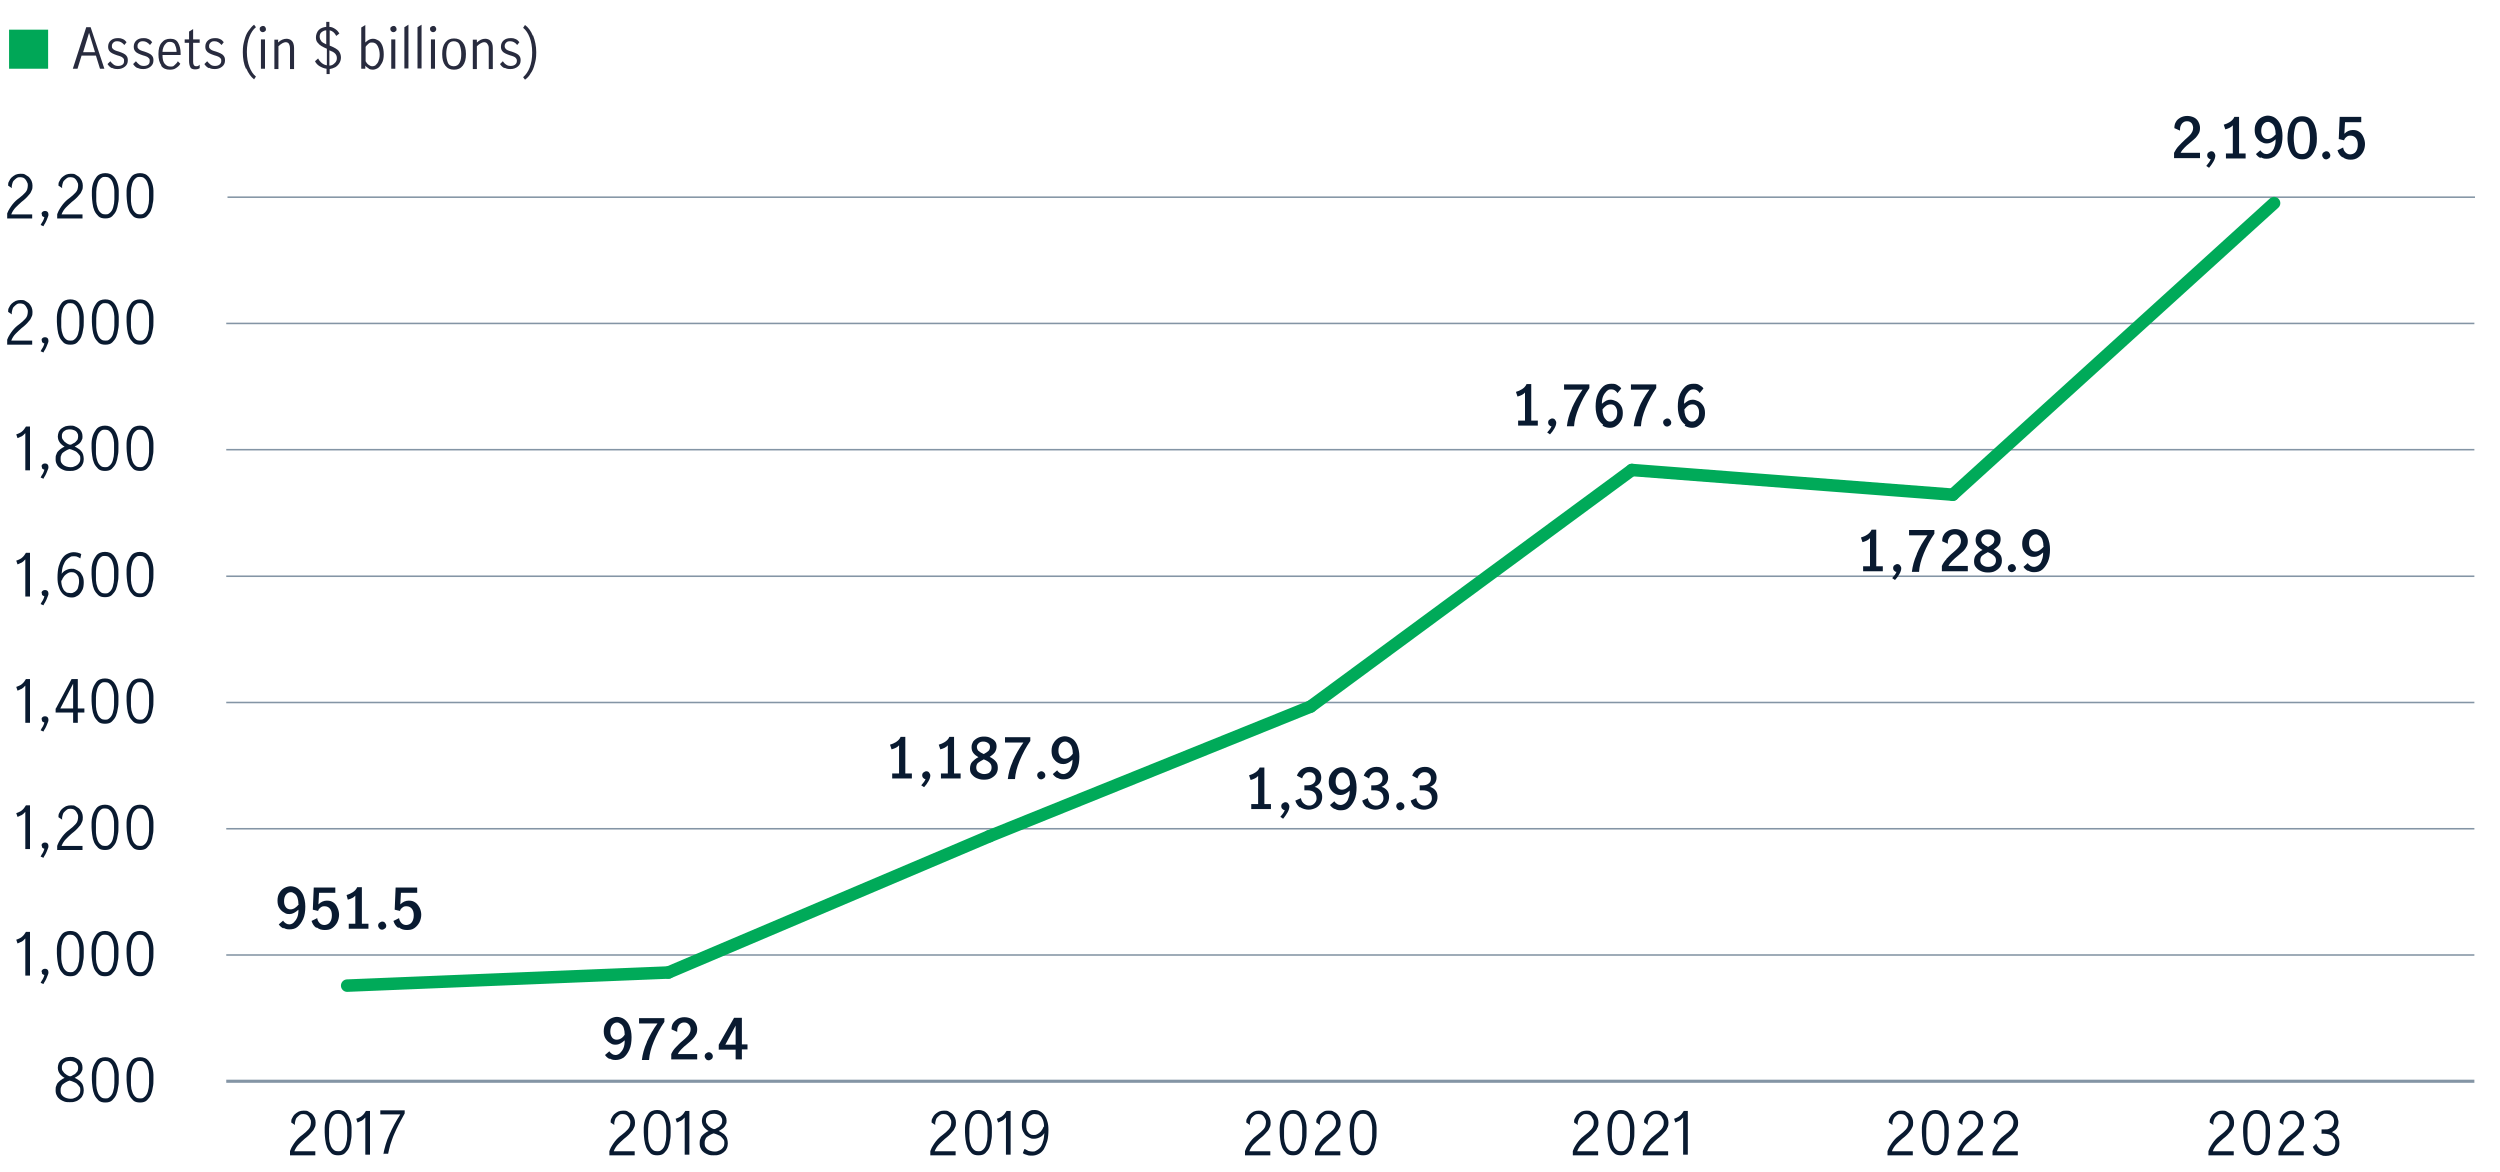 <?xml version="1.0" encoding="UTF-8"?>
<svg id="Layer_1" data-name="Layer 1" xmlns="http://www.w3.org/2000/svg" version="1.1" viewBox="0 0 800 375">
  <defs>
    <style>
      .cls-1, .cls-2, .cls-3, .cls-4 {
        fill: none;
      }

      .cls-1, .cls-3, .cls-4 {
        stroke-miterlimit: 10;
      }

      .cls-1, .cls-4 {
        stroke: #8495a5;
      }

      .cls-5 {
        fill: #00a757;
      }

      .cls-5, .cls-2, .cls-6, .cls-7 {
        stroke-width: 0px;
      }

      .cls-6 {
        fill: #282b3e;
      }

      .cls-7 {
        fill: #091a30;
      }

      .cls-3 {
        stroke: #00aa59;
        stroke-linecap: round;
        stroke-width: 4px;
      }

      .cls-4 {
        stroke-width: .5px;
      }

      .cls-8 {
        isolation: isolate;
      }
    </style>
  </defs>
  <line class="cls-2" x1="48.9" y1="343" x2="768.3" y2="346"/>
  <g class="cls-8">
    <g class="cls-8">
      <path class="cls-7" d="M20.8,345c-.3-.2-.7-.4-.9-.6-.3-.2-.5-.5-.7-.7-.2-.3-.4-.6-.5-.9-.1-.3-.2-.7-.2-1.1s.1-1,.3-1.5c.2-.4.5-.8.9-1.1.4-.3.8-.5,1.3-.7.5-.1,1-.2,1.5-.2s1,0,1.4.2c.5.2.9.4,1.3.7.4.3.7.7.9,1.1.2.4.3.9.3,1.4s0,.8-.2,1.1c-.1.3-.3.7-.5.9-.2.3-.5.5-.8.7-.3.2-.6.4-1,.6.4.2.8.4,1.2.7.4.2.7.5.9.8.3.3.5.7.6,1.1.1.4.2.9.2,1.4s-.1,1.2-.4,1.7c-.2.5-.6.9-1,1.2-.4.3-.9.6-1.4.7-.5.2-1.1.2-1.7.2s-1.1,0-1.7-.2c-.5-.2-1-.4-1.4-.7-.4-.3-.8-.7-1-1.2-.3-.5-.4-1-.4-1.7s0-1,.2-1.4c.1-.4.3-.8.6-1.1.3-.3.6-.6.9-.8.3-.2.7-.5,1.2-.7ZM22.2,345.8c-.4.1-.7.3-1.1.5s-.6.4-.9.6-.5.5-.6.9c-.2.3-.2.7-.2,1.1s0,.8.2,1.2c.2.3.4.6.7.8.3.2.6.4,1,.5.4.1.8.2,1.2.2s.8,0,1.2-.2c.4-.1.7-.3,1-.5.3-.2.5-.5.7-.8s.3-.7.3-1.2,0-.9-.3-1.2c-.2-.3-.5-.6-.8-.9s-.7-.4-1.1-.6-.8-.3-1.2-.4ZM22.5,344.4c.3,0,.6-.2.9-.4.3-.1.6-.3.8-.5.2-.2.4-.5.6-.7.1-.3.2-.6.2-1s0-.7-.2-1c-.1-.3-.3-.5-.5-.7-.2-.2-.5-.3-.8-.4-.3-.1-.6-.2-1-.2s-.6,0-1,.1c-.3,0-.6.2-.9.4-.3.2-.5.4-.6.7-.2.3-.2.6-.2.9s0,.7.2,1c.2.3.4.5.6.8.3.2.5.4.8.6s.6.3.9.4Z"/>
      <path class="cls-7" d="M33.7,352.8c-.9,0-1.7-.2-2.2-.7s-1-1.1-1.3-1.8c-.3-.7-.5-1.5-.6-2.4-.1-.9-.2-1.7-.2-2.4s0-1.1,0-1.6c0-.6.1-1.1.2-1.6.1-.5.3-1.1.5-1.5s.5-.9.8-1.3c.3-.4.7-.7,1.2-.9s1-.3,1.6-.3,1.1.1,1.6.3c.5.2.8.5,1.2.9.3.4.6.8.8,1.3s.4,1,.5,1.5c.1.5.2,1.1.2,1.6,0,.6,0,1.1,0,1.6,0,.8,0,1.6-.2,2.4-.1.9-.3,1.6-.6,2.4-.3.7-.8,1.3-1.3,1.8s-1.3.7-2.2.7ZM33.7,351.5c.5,0,.8,0,1.2-.3.3-.2.6-.5.8-.8s.4-.7.5-1.1c.1-.4.2-.9.3-1.3,0-.4.1-.9.1-1.3,0-.4,0-.9,0-1.2s0-.8,0-1.2c0-.4,0-.9-.1-1.3,0-.4-.2-.9-.3-1.3-.1-.4-.3-.8-.5-1.1-.2-.3-.5-.6-.8-.8-.3-.2-.7-.3-1.2-.3s-.8,0-1.2.3c-.3.2-.6.5-.8.8-.2.3-.4.7-.5,1.1-.1.4-.2.9-.3,1.3,0,.4-.1.9-.1,1.3,0,.4,0,.9,0,1.2s0,.8,0,1.2c0,.4,0,.9.1,1.3,0,.4.2.9.3,1.3.1.4.3.8.5,1.1s.5.6.8.8c.3.2.7.3,1.2.3Z"/>
      <path class="cls-7" d="M44.8,352.8c-.9,0-1.7-.2-2.2-.7s-1-1.1-1.3-1.8c-.3-.7-.5-1.5-.6-2.4-.1-.9-.2-1.7-.2-2.4s0-1.1,0-1.6c0-.6.1-1.1.2-1.6.1-.5.3-1.1.5-1.5s.5-.9.8-1.3c.3-.4.7-.7,1.2-.9s1-.3,1.6-.3,1.1.1,1.6.3c.5.2.8.5,1.2.9.3.4.6.8.8,1.3s.4,1,.5,1.5c.1.5.2,1.1.2,1.6,0,.6,0,1.1,0,1.6,0,.8,0,1.6-.2,2.4-.1.9-.3,1.6-.6,2.4-.3.7-.8,1.3-1.3,1.8s-1.3.7-2.2.7ZM44.8,351.5c.5,0,.8,0,1.2-.3.3-.2.6-.5.8-.8s.4-.7.5-1.1c.1-.4.2-.9.3-1.3,0-.4.1-.9.1-1.3,0-.4,0-.9,0-1.2s0-.8,0-1.2c0-.4,0-.9-.1-1.3,0-.4-.2-.9-.3-1.3-.1-.4-.3-.8-.5-1.1-.2-.3-.5-.6-.8-.8-.3-.2-.7-.3-1.2-.3s-.8,0-1.2.3c-.3.2-.6.5-.8.8-.2.3-.4.7-.5,1.1-.1.4-.2.9-.3,1.3,0,.4-.1.9-.1,1.3,0,.4,0,.9,0,1.2s0,.8,0,1.2c0,.4,0,.9.1,1.3,0,.4.2.9.3,1.3.1.4.3.8.5,1.1s.5.6.8.8c.3.2.7.3,1.2.3Z"/>
    </g>
  </g>
  <g class="cls-8">
    <g class="cls-8">
      <path class="cls-7" d="M8.1,300.3h0c0,0-.1.1-.2.2s-.1.1-.2.2c0,0-.2.2-.3.3-.3.2-.5.4-.9.5-.3.2-.6.3-.9.4l-.4-1.2c.3-.1.6-.2,1-.4s.6-.3.8-.5c.2-.2.5-.4.7-.7.2-.3.4-.6.6-.9h1.3v14h-1.5v-11.8Z"/>
      <path class="cls-7" d="M13.3,311.1c0-.3,0-.6.3-.8.2-.2.5-.3.8-.3s.6.1.8.3c.2.2.3.5.3.8s0,.5-.2.9c-.1.3-.3.7-.4,1-.2.4-.3.7-.5,1-.2.3-.4.6-.5.9l-.9-.4c.2-.4.4-.8.7-1.2.2-.4.4-.8.5-1.3-.2,0-.4-.2-.6-.3s-.2-.4-.2-.7Z"/>
      <path class="cls-7" d="M22.5,312.4c-.9,0-1.7-.2-2.2-.7s-1-1.1-1.3-1.8c-.3-.7-.5-1.5-.6-2.4-.1-.9-.2-1.7-.2-2.4s0-1.1,0-1.6c0-.6.1-1.1.2-1.6.1-.5.3-1.1.5-1.5s.5-.9.8-1.3c.3-.4.7-.7,1.2-.9s1-.3,1.6-.3,1.1.1,1.6.3c.5.2.8.5,1.2.9.3.4.6.8.8,1.3s.4,1,.5,1.5c.1.5.2,1.1.2,1.6,0,.6,0,1.1,0,1.6,0,.8,0,1.6-.2,2.4-.1.9-.3,1.6-.6,2.4-.3.7-.8,1.3-1.3,1.8s-1.3.7-2.2.7ZM22.5,311.1c.5,0,.8,0,1.2-.3.3-.2.6-.5.8-.8s.4-.7.5-1.1c.1-.4.2-.9.3-1.3,0-.4.1-.9.1-1.3,0-.4,0-.9,0-1.2s0-.8,0-1.2c0-.4,0-.9-.1-1.3,0-.4-.2-.9-.3-1.3-.1-.4-.3-.8-.5-1.1-.2-.3-.5-.6-.8-.8-.3-.2-.7-.3-1.2-.3s-.8,0-1.2.3c-.3.2-.6.5-.8.8-.2.3-.4.7-.5,1.1-.1.4-.2.9-.3,1.3,0,.4-.1.9-.1,1.3,0,.4,0,.9,0,1.2s0,.8,0,1.2c0,.4,0,.9.1,1.3,0,.4.2.9.3,1.3.1.4.3.8.5,1.1s.5.6.8.8c.3.2.7.3,1.2.3Z"/>
      <path class="cls-7" d="M33.6,312.4c-.9,0-1.7-.2-2.2-.7s-1-1.1-1.3-1.8c-.3-.7-.5-1.5-.6-2.4-.1-.9-.2-1.7-.2-2.4s0-1.1,0-1.6c0-.6.1-1.1.2-1.6.1-.5.3-1.1.5-1.5s.5-.9.8-1.3c.3-.4.7-.7,1.2-.9s1-.3,1.6-.3,1.1.1,1.6.3c.5.2.8.5,1.2.9.3.4.6.8.8,1.3s.4,1,.5,1.5c.1.5.2,1.1.2,1.6,0,.6,0,1.1,0,1.6,0,.8,0,1.6-.2,2.4-.1.9-.3,1.6-.6,2.4-.3.7-.8,1.3-1.3,1.8s-1.3.7-2.2.7ZM33.6,311.1c.5,0,.8,0,1.2-.3.3-.2.6-.5.8-.8s.4-.7.5-1.1c.1-.4.2-.9.3-1.3,0-.4.1-.9.1-1.3,0-.4,0-.9,0-1.2s0-.8,0-1.2c0-.4,0-.9-.1-1.3,0-.4-.2-.9-.3-1.3-.1-.4-.3-.8-.5-1.1-.2-.3-.5-.6-.8-.8-.3-.2-.7-.3-1.2-.3s-.8,0-1.2.3c-.3.2-.6.5-.8.8-.2.3-.4.7-.5,1.1-.1.4-.2.9-.3,1.3,0,.4-.1.9-.1,1.3,0,.4,0,.9,0,1.2s0,.8,0,1.2c0,.4,0,.9.1,1.3,0,.4.2.9.3,1.3.1.4.3.8.5,1.1s.5.6.8.8c.3.2.7.3,1.2.3Z"/>
      <path class="cls-7" d="M44.8,312.4c-.9,0-1.7-.2-2.2-.7s-1-1.1-1.3-1.8c-.3-.7-.5-1.5-.6-2.4-.1-.9-.2-1.7-.2-2.4s0-1.1,0-1.6c0-.6.1-1.1.2-1.6.1-.5.3-1.1.5-1.5s.5-.9.8-1.3c.3-.4.7-.7,1.2-.9s1-.3,1.6-.3,1.1.1,1.6.3c.5.2.8.5,1.2.9.3.4.6.8.8,1.3s.4,1,.5,1.5c.1.5.2,1.1.2,1.6,0,.6,0,1.1,0,1.6,0,.8,0,1.6-.2,2.4-.1.9-.3,1.6-.6,2.4-.3.7-.8,1.3-1.3,1.8s-1.3.7-2.2.7ZM44.8,311.1c.5,0,.8,0,1.2-.3.3-.2.6-.5.8-.8s.4-.7.5-1.1c.1-.4.2-.9.3-1.3,0-.4.1-.9.1-1.3,0-.4,0-.9,0-1.2s0-.8,0-1.2c0-.4,0-.9-.1-1.3,0-.4-.2-.9-.3-1.3-.1-.4-.3-.8-.5-1.1-.2-.3-.5-.6-.8-.8-.3-.2-.7-.3-1.2-.3s-.8,0-1.2.3c-.3.2-.6.5-.8.8-.2.3-.4.7-.5,1.1-.1.4-.2.9-.3,1.3,0,.4-.1.9-.1,1.3,0,.4,0,.9,0,1.2s0,.8,0,1.2c0,.4,0,.9.1,1.3,0,.4.2.9.3,1.3.1.4.3.8.5,1.1s.5.6.8.8c.3.2.7.3,1.2.3Z"/>
    </g>
  </g>
  <g class="cls-8">
    <g class="cls-8">
      <path class="cls-7" d="M8.1,259.8h0c0,0-.1.1-.2.2s-.1.1-.2.2c0,0-.2.2-.3.3-.3.2-.5.4-.9.5-.3.2-.6.3-.9.4l-.4-1.2c.3-.1.6-.2,1-.4s.6-.3.8-.5c.2-.2.5-.4.7-.7.2-.3.4-.6.6-.9h1.3v14h-1.5v-11.8Z"/>
      <path class="cls-7" d="M13.3,270.7c0-.3,0-.6.3-.8.2-.2.5-.3.8-.3s.6.1.8.3c.2.2.3.5.3.8s0,.5-.2.9c-.1.3-.3.7-.4,1-.2.4-.3.7-.5,1-.2.3-.4.6-.5.9l-.9-.4c.2-.4.4-.8.7-1.2.2-.4.4-.8.5-1.3-.2,0-.4-.2-.6-.3s-.2-.4-.2-.7Z"/>
      <path class="cls-7" d="M18.4,270.4c.2-.6.5-1.1.8-1.6.3-.5.6-.9.9-1.3.3-.4.7-.8,1-1.1s.7-.6,1.1-.9c.4-.3.7-.6,1.1-.9.3-.3.6-.6.9-.9.3-.3.5-.7.6-1,.1-.4.2-.8.2-1.2s0-.7-.2-1c-.1-.3-.3-.6-.5-.9s-.5-.5-.7-.6c-.3-.1-.6-.2-1-.2s-.8,0-1.2.3c-.3.2-.6.5-.9.8s-.4.7-.5,1.1c-.1.4-.2.8-.1,1.3l-1.2-.8c0-.5,0-1,.3-1.4.2-.5.5-.9.8-1.2.4-.4.8-.6,1.3-.9.5-.2,1-.3,1.6-.3s1.1,0,1.5.3.9.5,1.2.8c.3.3.6.8.8,1.2.2.5.3,1,.3,1.5s0,1.1-.3,1.6c-.2.5-.4.9-.8,1.3-.3.4-.7.8-1.1,1.2-.4.4-.8.7-1.3,1.1-.7.6-1.3,1.2-1.9,1.8-.6.6-1.1,1.4-1.4,2.2h6.7v1.3h-8.1v-1.3Z"/>
      <path class="cls-7" d="M33.6,272c-.9,0-1.7-.2-2.2-.7s-1-1.1-1.3-1.8c-.3-.7-.5-1.5-.6-2.4-.1-.9-.2-1.7-.2-2.4s0-1.1,0-1.6c0-.6.1-1.1.2-1.6.1-.5.3-1.1.5-1.5s.5-.9.8-1.3c.3-.4.7-.7,1.2-.9s1-.3,1.6-.3,1.1.1,1.6.3c.5.2.8.5,1.2.9.3.4.6.8.8,1.3s.4,1,.5,1.5c.1.5.2,1.1.2,1.6,0,.6,0,1.1,0,1.6,0,.8,0,1.6-.2,2.4-.1.9-.3,1.6-.6,2.4-.3.7-.8,1.3-1.3,1.8s-1.3.7-2.2.7ZM33.6,270.7c.5,0,.8,0,1.2-.3.3-.2.6-.5.8-.8s.4-.7.5-1.1c.1-.4.2-.9.3-1.3,0-.4.1-.9.1-1.3,0-.4,0-.9,0-1.2s0-.8,0-1.2c0-.4,0-.9-.1-1.3,0-.4-.2-.9-.3-1.3-.1-.4-.3-.8-.5-1.1-.2-.3-.5-.6-.8-.8-.3-.2-.7-.3-1.2-.3s-.8,0-1.2.3c-.3.2-.6.5-.8.8-.2.3-.4.7-.5,1.1-.1.4-.2.9-.3,1.3,0,.4-.1.9-.1,1.3,0,.4,0,.9,0,1.2s0,.8,0,1.2c0,.4,0,.9.1,1.3,0,.4.2.9.3,1.3.1.4.3.8.5,1.1s.5.6.8.8c.3.2.7.3,1.2.3Z"/>
      <path class="cls-7" d="M44.8,272c-.9,0-1.7-.2-2.2-.7s-1-1.1-1.3-1.8c-.3-.7-.5-1.5-.6-2.4-.1-.9-.2-1.7-.2-2.4s0-1.1,0-1.6c0-.6.1-1.1.2-1.6.1-.5.3-1.1.5-1.5s.5-.9.8-1.3c.3-.4.7-.7,1.2-.9s1-.3,1.6-.3,1.1.1,1.6.3c.5.2.8.5,1.2.9.3.4.6.8.8,1.3s.4,1,.5,1.5c.1.5.2,1.1.2,1.6,0,.6,0,1.1,0,1.6,0,.8,0,1.6-.2,2.4-.1.9-.3,1.6-.6,2.4-.3.7-.8,1.3-1.3,1.8s-1.3.7-2.2.7ZM44.8,270.7c.5,0,.8,0,1.2-.3.3-.2.6-.5.8-.8s.4-.7.5-1.1c.1-.4.2-.9.3-1.3,0-.4.1-.9.1-1.3,0-.4,0-.9,0-1.2s0-.8,0-1.2c0-.4,0-.9-.1-1.3,0-.4-.2-.9-.3-1.3-.1-.4-.3-.8-.5-1.1-.2-.3-.5-.6-.8-.8-.3-.2-.7-.3-1.2-.3s-.8,0-1.2.3c-.3.2-.6.5-.8.8-.2.3-.4.7-.5,1.1-.1.4-.2.9-.3,1.3,0,.4-.1.9-.1,1.3,0,.4,0,.9,0,1.2s0,.8,0,1.2c0,.4,0,.9.1,1.3,0,.4.2.9.3,1.3.1.4.3.8.5,1.1s.5.6.8.8c.3.2.7.3,1.2.3Z"/>
    </g>
  </g>
  <g class="cls-8">
    <g class="cls-8">
      <path class="cls-7" d="M8.1,219.4h0c0,0-.1.1-.2.2s-.1.1-.2.2c0,0-.2.2-.3.3-.3.2-.5.4-.9.5-.3.2-.6.3-.9.4l-.4-1.2c.3-.1.6-.2,1-.4s.6-.3.8-.5c.2-.2.5-.4.7-.7.2-.3.4-.6.6-.9h1.3v14h-1.5v-11.8Z"/>
      <path class="cls-7" d="M13.3,230.3c0-.3,0-.6.3-.8.2-.2.5-.3.8-.3s.6.1.8.3c.2.2.3.5.3.8s0,.5-.2.9c-.1.3-.3.7-.4,1-.2.4-.3.7-.5,1-.2.3-.4.6-.5.9l-.9-.4c.2-.4.4-.8.7-1.2.2-.4.4-.8.5-1.3-.2,0-.4-.2-.6-.3s-.2-.4-.2-.7Z"/>
      <path class="cls-7" d="M17.9,226.7l5-9.4h2v9.4h2.1v1.3h-2.1v3.3h-1.5v-3.3h-5.6v-1.3ZM23.4,226.7v-7.9h0l-4.1,7.9h4.1Z"/>
      <path class="cls-7" d="M33.6,231.6c-.9,0-1.7-.2-2.2-.7s-1-1.1-1.3-1.8c-.3-.7-.5-1.5-.6-2.4-.1-.9-.2-1.7-.2-2.4s0-1.1,0-1.6c0-.6.1-1.1.2-1.6.1-.5.3-1.1.5-1.5s.5-.9.8-1.3c.3-.4.7-.7,1.2-.9s1-.3,1.6-.3,1.1.1,1.6.3c.5.2.8.5,1.2.9.3.4.6.8.8,1.3s.4,1,.5,1.5c.1.5.2,1.1.2,1.6,0,.6,0,1.1,0,1.6,0,.8,0,1.6-.2,2.4-.1.9-.3,1.6-.6,2.4-.3.7-.8,1.3-1.3,1.8s-1.3.7-2.2.7ZM33.6,230.3c.5,0,.8,0,1.2-.3.3-.2.6-.5.8-.8s.4-.7.5-1.1c.1-.4.2-.9.3-1.3,0-.4.1-.9.1-1.3,0-.4,0-.9,0-1.2s0-.8,0-1.2c0-.4,0-.9-.1-1.3,0-.4-.2-.9-.3-1.3-.1-.4-.3-.8-.5-1.1-.2-.3-.5-.6-.8-.8-.3-.2-.7-.3-1.2-.3s-.8,0-1.2.3c-.3.2-.6.5-.8.8-.2.3-.4.7-.5,1.1-.1.4-.2.9-.3,1.3,0,.4-.1.9-.1,1.3,0,.4,0,.9,0,1.2s0,.8,0,1.2c0,.4,0,.9.1,1.3,0,.4.2.9.3,1.3.1.4.3.8.5,1.1s.5.6.8.8c.3.2.7.3,1.2.3Z"/>
      <path class="cls-7" d="M44.8,231.6c-.9,0-1.7-.2-2.2-.7s-1-1.1-1.3-1.8c-.3-.7-.5-1.5-.6-2.4-.1-.9-.2-1.7-.2-2.4s0-1.1,0-1.6c0-.6.1-1.1.2-1.6.1-.5.3-1.1.5-1.5s.5-.9.8-1.3c.3-.4.7-.7,1.2-.9s1-.3,1.6-.3,1.1.1,1.6.3c.5.2.8.5,1.2.9.3.4.6.8.8,1.3s.4,1,.5,1.5c.1.5.2,1.1.2,1.6,0,.6,0,1.1,0,1.6,0,.8,0,1.6-.2,2.4-.1.9-.3,1.6-.6,2.4-.3.7-.8,1.3-1.3,1.8s-1.3.7-2.2.7ZM44.8,230.3c.5,0,.8,0,1.2-.3.3-.2.6-.5.8-.8s.4-.7.5-1.1c.1-.4.2-.9.3-1.3,0-.4.1-.9.1-1.3,0-.4,0-.9,0-1.2s0-.8,0-1.2c0-.4,0-.9-.1-1.3,0-.4-.2-.9-.3-1.3-.1-.4-.3-.8-.5-1.1-.2-.3-.5-.6-.8-.8-.3-.2-.7-.3-1.2-.3s-.8,0-1.2.3c-.3.2-.6.5-.8.8-.2.3-.4.7-.5,1.1-.1.4-.2.9-.3,1.3,0,.4-.1.9-.1,1.3,0,.4,0,.9,0,1.2s0,.8,0,1.2c0,.4,0,.9.1,1.3,0,.4.2.9.3,1.3.1.4.3.8.5,1.1s.5.6.8.8c.3.2.7.3,1.2.3Z"/>
    </g>
  </g>
  <g class="cls-8">
    <g class="cls-8">
      <path class="cls-7" d="M8.1,179h0c0,0-.1.1-.2.2s-.1.1-.2.2c0,0-.2.2-.3.3-.3.2-.5.4-.9.5-.3.2-.6.3-.9.4l-.4-1.2c.3-.1.6-.2,1-.4s.6-.3.8-.5c.2-.2.5-.4.7-.7.2-.3.4-.6.6-.9h1.3v14h-1.5v-11.8Z"/>
      <path class="cls-7" d="M13.3,189.9c0-.3,0-.6.3-.8.2-.2.5-.3.8-.3s.6.1.8.3c.2.2.3.5.3.8s0,.5-.2.9c-.1.3-.3.7-.4,1-.2.4-.3.7-.5,1-.2.3-.4.6-.5.9l-.9-.4c.2-.4.4-.8.7-1.2.2-.4.4-.8.5-1.3-.2,0-.4-.2-.6-.3s-.2-.4-.2-.7Z"/>
      <path class="cls-7" d="M19.6,183.8c.4-.6.8-1,1.4-1.3s1.2-.5,1.9-.5.8,0,1.2.2c.4.2.9.4,1.3.7.4.3.7.8,1,1.4.3.6.4,1.3.4,2.1s-.1,1.7-.4,2.3-.6,1.1-1,1.5c-.4.4-.9.6-1.3.8-.5.2-.9.2-1.3.2s-1.1-.1-1.6-.4c-.5-.2-1-.6-1.4-1.1-.4-.5-.8-1.2-1-2-.3-.8-.4-1.8-.4-2.9s.1-2.6.4-3.6c.3-1,.7-1.9,1.1-2.5.5-.7,1-1.2,1.7-1.5.6-.3,1.3-.5,2-.5s1.8.2,2.4.6l-.3,1.4c-.3-.2-.6-.4-.9-.5-.4-.2-.7-.2-1.2-.2s-.8,0-1.2.3c-.4.2-.8.5-1.2.9s-.7,1.1-1,1.8c-.3.8-.4,1.7-.5,2.9h0ZM19.6,185.8c0,.9.2,1.7.4,2.2.2.5.5,1,.8,1.2.3.3.6.5,1,.5.3,0,.6.1.8.1s.6,0,.9-.2c.3-.1.6-.3.9-.6.3-.3.5-.6.6-1.1s.3-1,.3-1.7,0-.7-.1-1.1c0-.4-.2-.7-.4-1-.2-.3-.4-.5-.7-.7-.3-.2-.6-.3-1.1-.3s-.7,0-1.1.2c-.3.2-.6.3-.9.6-.3.2-.5.5-.7.8-.2.3-.4.6-.5,1Z"/>
      <path class="cls-7" d="M33.6,191.1c-.9,0-1.7-.2-2.2-.7s-1-1.1-1.3-1.8c-.3-.7-.5-1.5-.6-2.4-.1-.9-.2-1.7-.2-2.4s0-1.1,0-1.6c0-.6.1-1.1.2-1.6.1-.5.3-1.1.5-1.5s.5-.9.8-1.3c.3-.4.7-.7,1.2-.9s1-.3,1.6-.3,1.1.1,1.6.3c.5.2.8.5,1.2.9.3.4.6.8.8,1.3s.4,1,.5,1.5c.1.5.2,1.1.2,1.6,0,.6,0,1.1,0,1.6,0,.8,0,1.6-.2,2.4-.1.9-.3,1.6-.6,2.4-.3.7-.8,1.3-1.3,1.8s-1.3.7-2.2.7ZM33.6,189.9c.5,0,.8,0,1.2-.3.3-.2.6-.5.8-.8s.4-.7.5-1.1c.1-.4.2-.9.3-1.3,0-.4.1-.9.1-1.3,0-.4,0-.9,0-1.2s0-.8,0-1.2c0-.4,0-.9-.1-1.3,0-.4-.2-.9-.3-1.3-.1-.4-.3-.8-.5-1.1-.2-.3-.5-.6-.8-.8-.3-.2-.7-.3-1.2-.3s-.8,0-1.2.3c-.3.2-.6.5-.8.8-.2.3-.4.7-.5,1.1-.1.4-.2.9-.3,1.3,0,.4-.1.9-.1,1.3,0,.4,0,.9,0,1.2s0,.8,0,1.2c0,.4,0,.9.1,1.3,0,.4.2.9.3,1.3.1.4.3.8.5,1.1s.5.6.8.8c.3.2.7.3,1.2.3Z"/>
      <path class="cls-7" d="M44.8,191.1c-.9,0-1.7-.2-2.2-.7s-1-1.1-1.3-1.8c-.3-.7-.5-1.5-.6-2.4-.1-.9-.2-1.7-.2-2.4s0-1.1,0-1.6c0-.6.1-1.1.2-1.6.1-.5.3-1.1.5-1.5s.5-.9.8-1.3c.3-.4.7-.7,1.2-.9s1-.3,1.6-.3,1.1.1,1.6.3c.5.2.8.5,1.2.9.3.4.6.8.8,1.3s.4,1,.5,1.5c.1.5.2,1.1.2,1.6,0,.6,0,1.1,0,1.6,0,.8,0,1.6-.2,2.4-.1.9-.3,1.6-.6,2.4-.3.7-.8,1.3-1.3,1.8s-1.3.7-2.2.7ZM44.8,189.9c.5,0,.8,0,1.2-.3.3-.2.6-.5.8-.8s.4-.7.5-1.1c.1-.4.2-.9.3-1.3,0-.4.1-.9.1-1.3,0-.4,0-.9,0-1.2s0-.8,0-1.2c0-.4,0-.9-.1-1.3,0-.4-.2-.9-.3-1.3-.1-.4-.3-.8-.5-1.1-.2-.3-.5-.6-.8-.8-.3-.2-.7-.3-1.2-.3s-.8,0-1.2.3c-.3.2-.6.5-.8.8-.2.3-.4.7-.5,1.1-.1.4-.2.9-.3,1.3,0,.4-.1.9-.1,1.3,0,.4,0,.9,0,1.2s0,.8,0,1.2c0,.4,0,.9.1,1.3,0,.4.2.9.3,1.3.1.4.3.8.5,1.1s.5.6.8.8c.3.2.7.3,1.2.3Z"/>
    </g>
  </g>
  <g class="cls-8">
    <g class="cls-8">
      <path class="cls-7" d="M8.1,138.6h0c0,0-.1.1-.2.2s-.1.1-.2.2c0,0-.2.2-.3.3-.3.2-.5.4-.9.5-.3.2-.6.3-.9.4l-.4-1.2c.3-.1.6-.2,1-.4s.6-.3.8-.5c.2-.2.5-.4.7-.7.2-.3.4-.6.6-.9h1.3v14h-1.5v-11.8Z"/>
      <path class="cls-7" d="M13.3,149.4c0-.3,0-.6.3-.8.2-.2.5-.3.8-.3s.6.1.8.3c.2.2.3.5.3.8s0,.5-.2.9c-.1.3-.3.7-.4,1-.2.4-.3.7-.5,1-.2.3-.4.6-.5.9l-.9-.4c.2-.4.4-.8.7-1.2.2-.4.4-.8.5-1.3-.2,0-.4-.2-.6-.3s-.2-.4-.2-.7Z"/>
      <path class="cls-7" d="M20.8,143c-.3-.2-.7-.4-.9-.6-.3-.2-.5-.5-.7-.7-.2-.3-.4-.6-.5-.9-.1-.3-.2-.7-.2-1.1s.1-1,.3-1.5c.2-.4.5-.8.9-1.1.4-.3.8-.5,1.3-.7.5-.1,1-.2,1.5-.2s1,0,1.4.2c.5.2.9.4,1.3.7.4.3.7.7.9,1.1.2.4.3.9.3,1.4s0,.8-.2,1.1c-.1.3-.3.7-.5.9-.2.3-.5.5-.8.7-.3.2-.6.4-1,.6.4.2.8.4,1.2.7.4.2.7.5.9.8.3.3.5.7.6,1.1.1.4.2.9.2,1.4s-.1,1.2-.4,1.7c-.2.5-.6.9-1,1.2-.4.3-.9.6-1.4.7-.5.2-1.1.2-1.7.2s-1.1,0-1.7-.2c-.5-.2-1-.4-1.4-.7-.4-.3-.8-.7-1-1.2-.3-.5-.4-1-.4-1.7s0-1,.2-1.4c.1-.4.3-.8.6-1.1.3-.3.6-.6.9-.8.3-.2.7-.5,1.2-.7ZM22.2,143.7c-.4.1-.7.3-1.1.5s-.6.4-.9.6-.5.5-.6.9c-.2.3-.2.7-.2,1.1s0,.8.2,1.2c.2.3.4.6.7.8.3.2.6.4,1,.5.4.1.8.2,1.2.2s.8,0,1.2-.2c.4-.1.7-.3,1-.5.3-.2.5-.5.7-.8s.3-.7.3-1.2,0-.9-.3-1.2c-.2-.3-.5-.6-.8-.9s-.7-.4-1.1-.6-.8-.3-1.2-.4ZM22.5,142.3c.3,0,.6-.2.9-.4.3-.1.6-.3.8-.5.2-.2.4-.5.6-.7.1-.3.2-.6.2-1s0-.7-.2-1c-.1-.3-.3-.5-.5-.7-.2-.2-.5-.3-.8-.4-.3-.1-.6-.2-1-.2s-.6,0-1,.1c-.3,0-.6.2-.9.4-.3.2-.5.4-.6.7-.2.3-.2.6-.2.9s0,.7.2,1c.2.3.4.5.6.8.3.2.5.4.8.6s.6.3.9.4Z"/>
      <path class="cls-7" d="M33.6,150.7c-.9,0-1.7-.2-2.2-.7s-1-1.1-1.3-1.8c-.3-.7-.5-1.5-.6-2.4-.1-.9-.2-1.7-.2-2.4s0-1.1,0-1.6c0-.6.1-1.1.2-1.6.1-.5.3-1.1.5-1.5s.5-.9.8-1.3c.3-.4.7-.7,1.2-.9s1-.3,1.6-.3,1.1.1,1.6.3c.5.2.8.5,1.2.9.3.4.6.8.8,1.3s.4,1,.5,1.5c.1.5.2,1.1.2,1.6,0,.6,0,1.1,0,1.6,0,.8,0,1.6-.2,2.4-.1.9-.3,1.6-.6,2.4-.3.7-.8,1.3-1.3,1.8s-1.3.7-2.2.7ZM33.6,149.5c.5,0,.8,0,1.2-.3.3-.2.6-.5.8-.8s.4-.7.5-1.1c.1-.4.2-.9.3-1.3,0-.4.1-.9.1-1.3,0-.4,0-.9,0-1.2s0-.8,0-1.2c0-.4,0-.9-.1-1.3,0-.4-.2-.9-.3-1.3-.1-.4-.3-.8-.5-1.1-.2-.3-.5-.6-.8-.8-.3-.2-.7-.3-1.2-.3s-.8,0-1.2.3c-.3.2-.6.5-.8.8-.2.3-.4.7-.5,1.1-.1.4-.2.9-.3,1.3,0,.4-.1.9-.1,1.3,0,.4,0,.9,0,1.2s0,.8,0,1.2c0,.4,0,.9.1,1.3,0,.4.2.9.3,1.3.1.4.3.8.5,1.1s.5.6.8.8c.3.2.7.3,1.2.3Z"/>
      <path class="cls-7" d="M44.8,150.7c-.9,0-1.7-.2-2.2-.7s-1-1.1-1.3-1.8c-.3-.7-.5-1.5-.6-2.4-.1-.9-.2-1.7-.2-2.4s0-1.1,0-1.6c0-.6.1-1.1.2-1.6.1-.5.3-1.1.5-1.5s.5-.9.8-1.3c.3-.4.7-.7,1.2-.9s1-.3,1.6-.3,1.1.1,1.6.3c.5.2.8.5,1.2.9.3.4.6.8.8,1.3s.4,1,.5,1.5c.1.5.2,1.1.2,1.6,0,.6,0,1.1,0,1.6,0,.8,0,1.6-.2,2.4-.1.9-.3,1.6-.6,2.4-.3.7-.8,1.3-1.3,1.8s-1.3.7-2.2.7ZM44.8,149.5c.5,0,.8,0,1.2-.3.3-.2.6-.5.8-.8s.4-.7.5-1.1c.1-.4.2-.9.3-1.3,0-.4.1-.9.1-1.3,0-.4,0-.9,0-1.2s0-.8,0-1.2c0-.4,0-.9-.1-1.3,0-.4-.2-.9-.3-1.3-.1-.4-.3-.8-.5-1.1-.2-.3-.5-.6-.8-.8-.3-.2-.7-.3-1.2-.3s-.8,0-1.2.3c-.3.2-.6.5-.8.8-.2.3-.4.7-.5,1.1-.1.4-.2.9-.3,1.3,0,.4-.1.9-.1,1.3,0,.4,0,.9,0,1.2s0,.8,0,1.2c0,.4,0,.9.1,1.3,0,.4.2.9.3,1.3.1.4.3.8.5,1.1s.5.6.8.8c.3.2.7.3,1.2.3Z"/>
    </g>
  </g>
  <g class="cls-8">
    <g class="cls-8">
      <path class="cls-7" d="M2.3,108.7c.2-.6.5-1.1.8-1.6.3-.5.6-.9.9-1.3.3-.4.7-.8,1-1.1s.7-.6,1.1-.9c.4-.3.7-.6,1.1-.9.3-.3.6-.6.9-.9.3-.3.5-.7.6-1,.1-.4.2-.8.2-1.2s0-.7-.2-1c-.1-.3-.3-.6-.5-.9s-.5-.5-.7-.6c-.3-.1-.6-.2-1-.2s-.8,0-1.2.3c-.3.2-.6.5-.9.8s-.4.7-.5,1.1c-.1.4-.2.8-.1,1.3l-1.2-.8c0-.5,0-1,.3-1.4.2-.5.5-.9.8-1.2.4-.4.8-.6,1.3-.9.5-.2,1-.3,1.6-.3s1.1,0,1.5.3.9.5,1.2.8c.3.3.6.8.8,1.2.2.5.3,1,.3,1.5s0,1.1-.3,1.6c-.2.5-.4.9-.8,1.3-.3.4-.7.8-1.1,1.2-.4.4-.8.7-1.3,1.1-.7.6-1.3,1.2-1.9,1.8-.6.6-1.1,1.4-1.4,2.2h6.7v1.3H2.3v-1.3Z"/>
      <path class="cls-7" d="M13.3,109c0-.3,0-.6.3-.8.2-.2.5-.3.8-.3s.6.1.8.3c.2.2.3.5.3.8s0,.5-.2.9c-.1.3-.3.7-.4,1-.2.4-.3.7-.5,1-.2.3-.4.6-.5.9l-.9-.4c.2-.4.4-.8.7-1.2.2-.4.4-.8.5-1.3-.2,0-.4-.2-.6-.3s-.2-.4-.2-.7Z"/>
      <path class="cls-7" d="M22.5,110.3c-.9,0-1.7-.2-2.2-.7s-1-1.1-1.3-1.8c-.3-.7-.5-1.5-.6-2.4-.1-.9-.2-1.7-.2-2.4s0-1.1,0-1.6c0-.6.1-1.1.2-1.6.1-.5.3-1.1.5-1.5s.5-.9.8-1.3c.3-.4.7-.7,1.2-.9s1-.3,1.6-.3,1.1.1,1.6.3c.5.2.8.5,1.2.9.3.4.6.8.8,1.3s.4,1,.5,1.5c.1.5.2,1.1.2,1.6,0,.6,0,1.1,0,1.6,0,.8,0,1.6-.2,2.4-.1.9-.3,1.6-.6,2.4-.3.7-.8,1.3-1.3,1.8s-1.3.7-2.2.7ZM22.5,109c.5,0,.8,0,1.2-.3.3-.2.6-.5.8-.8s.4-.7.5-1.1c.1-.4.2-.9.3-1.3,0-.4.1-.9.1-1.3,0-.4,0-.9,0-1.2s0-.8,0-1.2c0-.4,0-.9-.1-1.3,0-.4-.2-.9-.3-1.3-.1-.4-.3-.8-.5-1.1-.2-.3-.5-.6-.8-.8-.3-.2-.7-.3-1.2-.3s-.8,0-1.2.3c-.3.2-.6.5-.8.8-.2.3-.4.7-.5,1.1-.1.4-.2.9-.3,1.3,0,.4-.1.9-.1,1.3,0,.4,0,.9,0,1.2s0,.8,0,1.2c0,.4,0,.9.1,1.3,0,.4.2.9.3,1.3.1.4.3.8.5,1.1s.5.6.8.8c.3.2.7.3,1.2.3Z"/>
      <path class="cls-7" d="M33.7,110.3c-.9,0-1.7-.2-2.2-.7s-1-1.1-1.3-1.8c-.3-.7-.5-1.5-.6-2.4-.1-.9-.2-1.7-.2-2.4s0-1.1,0-1.6c0-.6.1-1.1.2-1.6.1-.5.3-1.1.5-1.5s.5-.9.8-1.3c.3-.4.7-.7,1.2-.9s1-.3,1.6-.3,1.1.1,1.6.3c.5.2.8.5,1.2.9.3.4.6.8.8,1.3s.4,1,.5,1.5c.1.5.2,1.1.2,1.6,0,.6,0,1.1,0,1.6,0,.8,0,1.6-.2,2.4-.1.9-.3,1.6-.6,2.4-.3.7-.8,1.3-1.3,1.8s-1.3.7-2.2.7ZM33.7,109c.5,0,.8,0,1.2-.3.3-.2.6-.5.8-.8s.4-.7.5-1.1c.1-.4.2-.9.3-1.3,0-.4.1-.9.1-1.3,0-.4,0-.9,0-1.2s0-.8,0-1.2c0-.4,0-.9-.1-1.3,0-.4-.2-.9-.3-1.3-.1-.4-.3-.8-.5-1.1-.2-.3-.5-.6-.8-.8-.3-.2-.7-.3-1.2-.3s-.8,0-1.2.3c-.3.2-.6.5-.8.8-.2.3-.4.7-.5,1.1-.1.4-.2.9-.3,1.3,0,.4-.1.9-.1,1.3,0,.4,0,.9,0,1.2s0,.8,0,1.2c0,.4,0,.9.1,1.3,0,.4.2.9.3,1.3.1.4.3.8.5,1.1s.5.6.8.8c.3.2.7.3,1.2.3Z"/>
      <path class="cls-7" d="M44.8,110.3c-.9,0-1.7-.2-2.2-.7s-1-1.1-1.3-1.8c-.3-.7-.5-1.5-.6-2.4-.1-.9-.2-1.7-.2-2.4s0-1.1,0-1.6c0-.6.1-1.1.2-1.6.1-.5.3-1.1.5-1.5s.5-.9.8-1.3c.3-.4.7-.7,1.2-.9s1-.3,1.6-.3,1.1.1,1.6.3c.5.2.8.5,1.2.9.3.4.6.8.8,1.3s.4,1,.5,1.5c.1.5.2,1.1.2,1.6,0,.6,0,1.1,0,1.6,0,.8,0,1.6-.2,2.4-.1.9-.3,1.6-.6,2.4-.3.7-.8,1.3-1.3,1.8s-1.3.7-2.2.7ZM44.8,109c.5,0,.8,0,1.2-.3.3-.2.6-.5.8-.8s.4-.7.5-1.1c.1-.4.2-.9.3-1.3,0-.4.1-.9.1-1.3,0-.4,0-.9,0-1.2s0-.8,0-1.2c0-.4,0-.9-.1-1.3,0-.4-.2-.9-.3-1.3-.1-.4-.3-.8-.5-1.1-.2-.3-.5-.6-.8-.8-.3-.2-.7-.3-1.2-.3s-.8,0-1.2.3c-.3.2-.6.5-.8.8-.2.3-.4.7-.5,1.1-.1.4-.2.9-.3,1.3,0,.4-.1.9-.1,1.3,0,.4,0,.9,0,1.2s0,.8,0,1.2c0,.4,0,.9.1,1.3,0,.4.2.9.3,1.3.1.4.3.8.5,1.1s.5.6.8.8c.3.2.7.3,1.2.3Z"/>
    </g>
  </g>
  <g class="cls-8">
    <g class="cls-8">
      <path class="cls-7" d="M2.3,68.3c.2-.6.5-1.1.8-1.6.3-.5.6-.9.9-1.3.3-.4.7-.8,1-1.1s.7-.6,1.1-.9c.4-.3.7-.6,1.1-.9.3-.3.6-.6.9-.9.3-.3.5-.7.6-1,.1-.4.2-.8.2-1.2s0-.7-.2-1c-.1-.3-.3-.6-.5-.9s-.5-.5-.7-.6c-.3-.1-.6-.2-1-.2s-.8,0-1.2.3c-.3.2-.6.5-.9.8s-.4.7-.5,1.1c-.1.4-.2.8-.1,1.3l-1.2-.8c0-.5,0-1,.3-1.4.2-.5.5-.9.8-1.2.4-.4.8-.6,1.3-.9.5-.2,1-.3,1.6-.3s1.1,0,1.5.3.9.5,1.2.8c.3.3.6.8.8,1.2.2.5.3,1,.3,1.5s0,1.1-.3,1.6c-.2.5-.4.9-.8,1.3-.3.4-.7.8-1.1,1.2-.4.4-.8.7-1.3,1.1-.7.6-1.3,1.2-1.9,1.8-.6.6-1.1,1.4-1.4,2.2h6.7v1.3H2.3v-1.3Z"/>
      <path class="cls-7" d="M13.3,68.6c0-.3,0-.6.3-.8.2-.2.5-.3.8-.3s.6.1.8.3c.2.2.3.5.3.8s0,.5-.2.9c-.1.3-.3.7-.4,1-.2.4-.3.7-.5,1-.2.3-.4.6-.5.9l-.9-.4c.2-.4.4-.8.7-1.2.2-.4.4-.8.5-1.3-.2,0-.4-.2-.6-.3s-.2-.4-.2-.7Z"/>
      <path class="cls-7" d="M18.4,68.3c.2-.6.5-1.1.8-1.6.3-.5.6-.9.9-1.3.3-.4.7-.8,1-1.1s.7-.6,1.1-.9c.4-.3.7-.6,1.1-.9.3-.3.6-.6.9-.9.3-.3.5-.7.6-1,.1-.4.2-.8.2-1.2s0-.7-.2-1c-.1-.3-.3-.6-.5-.9s-.5-.5-.7-.6c-.3-.1-.6-.2-1-.2s-.8,0-1.2.3c-.3.2-.6.5-.9.8s-.4.7-.5,1.1c-.1.4-.2.8-.1,1.3l-1.2-.8c0-.5,0-1,.3-1.4.2-.5.5-.9.8-1.2.4-.4.8-.6,1.3-.9.5-.2,1-.3,1.6-.3s1.1,0,1.5.3.9.5,1.2.8c.3.3.6.8.8,1.2.2.5.3,1,.3,1.5s0,1.1-.3,1.6c-.2.5-.4.9-.8,1.3-.3.4-.7.8-1.1,1.2-.4.4-.8.7-1.3,1.1-.7.6-1.3,1.2-1.9,1.8-.6.6-1.1,1.4-1.4,2.2h6.7v1.3h-8.1v-1.3Z"/>
      <path class="cls-7" d="M33.7,69.9c-.9,0-1.7-.2-2.2-.7s-1-1.1-1.3-1.8c-.3-.7-.5-1.5-.6-2.4-.1-.9-.2-1.7-.2-2.4s0-1.1,0-1.6c0-.6.1-1.1.2-1.6.1-.5.3-1.1.5-1.5s.5-.9.8-1.3c.3-.4.7-.7,1.2-.9s1-.3,1.6-.3,1.1.1,1.6.3c.5.2.8.5,1.2.9.3.4.6.8.8,1.3s.4,1,.5,1.5c.1.5.2,1.1.2,1.6,0,.6,0,1.1,0,1.6,0,.8,0,1.6-.2,2.4-.1.9-.3,1.6-.6,2.4-.3.7-.8,1.3-1.3,1.8s-1.3.7-2.2.7ZM33.7,68.6c.5,0,.8,0,1.2-.3.3-.2.6-.5.8-.8s.4-.7.5-1.1c.1-.4.2-.9.3-1.3,0-.4.1-.9.1-1.3,0-.4,0-.9,0-1.2s0-.8,0-1.2c0-.4,0-.9-.1-1.3,0-.4-.2-.9-.3-1.3-.1-.4-.3-.8-.5-1.1-.2-.3-.5-.6-.8-.8-.3-.2-.7-.3-1.2-.3s-.8,0-1.2.3c-.3.2-.6.5-.8.8-.2.3-.4.7-.5,1.1-.1.4-.2.9-.3,1.3,0,.4-.1.9-.1,1.3,0,.4,0,.9,0,1.2s0,.8,0,1.2c0,.4,0,.9.1,1.3,0,.4.2.9.3,1.3.1.4.3.8.5,1.1s.5.6.8.8c.3.2.7.3,1.2.3Z"/>
      <path class="cls-7" d="M44.8,69.9c-.9,0-1.7-.2-2.2-.7s-1-1.1-1.3-1.8c-.3-.7-.5-1.5-.6-2.4-.1-.9-.2-1.7-.2-2.4s0-1.1,0-1.6c0-.6.1-1.1.2-1.6.1-.5.3-1.1.5-1.5s.5-.9.8-1.3c.3-.4.7-.7,1.2-.9s1-.3,1.6-.3,1.1.1,1.6.3c.5.2.8.5,1.2.9.3.4.6.8.8,1.3s.4,1,.5,1.5c.1.5.2,1.1.2,1.6,0,.6,0,1.1,0,1.6,0,.8,0,1.6-.2,2.4-.1.9-.3,1.6-.6,2.4-.3.7-.8,1.3-1.3,1.8s-1.3.7-2.2.7ZM44.8,68.6c.5,0,.8,0,1.2-.3.3-.2.6-.5.8-.8s.4-.7.5-1.1c.1-.4.2-.9.3-1.3,0-.4.1-.9.1-1.3,0-.4,0-.9,0-1.2s0-.8,0-1.2c0-.4,0-.9-.1-1.3,0-.4-.2-.9-.3-1.3-.1-.4-.3-.8-.5-1.1-.2-.3-.5-.6-.8-.8-.3-.2-.7-.3-1.2-.3s-.8,0-1.2.3c-.3.2-.6.5-.8.8-.2.3-.4.7-.5,1.1-.1.4-.2.9-.3,1.3,0,.4-.1.9-.1,1.3,0,.4,0,.9,0,1.2s0,.8,0,1.2c0,.4,0,.9.1,1.3,0,.4.2.9.3,1.3.1.4.3.8.5,1.1s.5.6.8.8c.3.2.7.3,1.2.3Z"/>
    </g>
  </g>
  <line class="cls-1" x1="72.4" y1="346" x2="791.8" y2="346"/>
  <line class="cls-4" x1="72.4" y1="305.6" x2="791.8" y2="305.6"/>
  <line class="cls-4" x1="72.4" y1="265.2" x2="791.8" y2="265.2"/>
  <line class="cls-4" x1="72.4" y1="224.8" x2="791.8" y2="224.8"/>
  <line class="cls-4" x1="72.4" y1="184.4" x2="791.8" y2="184.4"/>
  <line class="cls-4" x1="72.4" y1="143.9" x2="791.8" y2="143.9"/>
  <line class="cls-4" x1="72.4" y1="103.5" x2="791.8" y2="103.5"/>
  <line class="cls-4" x1="72.8" y1="63.1" x2="792" y2="63.1"/>
  <line class="cls-3" x1="213.9" y1="311.2" x2="111.1" y2="315.4"/>
  <line class="cls-3" x1="316.6" y1="267.6" x2="213.9" y2="311.2"/>
  <line class="cls-3" x1="419.4" y1="226.1" x2="316.6" y2="267.6"/>
  <line class="cls-3" x1="522.2" y1="150.4" x2="419.4" y2="226.1"/>
  <line class="cls-3" x1="624.9" y1="158.3" x2="522.2" y2="150.4"/>
  <line class="cls-3" x1="727.7" y1="65" x2="624.9" y2="158.3"/>
  <g class="cls-8">
    <g class="cls-8">
      <path class="cls-7" d="M706.8,368.1c.2-.6.5-1.1.8-1.6.3-.5.6-.9.9-1.3.3-.4.7-.8,1-1.1.4-.3.7-.6,1.1-.9.4-.3.7-.6,1.1-.9.3-.3.6-.6.9-.9s.5-.7.6-1c.2-.4.2-.8.2-1.2s0-.7-.2-1-.3-.6-.5-.9-.5-.5-.7-.6c-.3-.1-.6-.2-1-.2s-.8,0-1.2.3c-.3.2-.6.5-.9.8-.2.3-.4.7-.5,1.1-.1.4-.2.8-.1,1.3l-1.2-.8c0-.5,0-1,.3-1.4.2-.5.5-.9.8-1.2s.8-.6,1.3-.9c.5-.2,1-.3,1.6-.3s1.1,0,1.5.3.9.5,1.2.8c.3.3.6.8.8,1.2.2.5.3,1,.3,1.5s0,1.1-.3,1.6c-.2.5-.4.9-.8,1.3s-.7.8-1.1,1.2c-.4.4-.8.7-1.3,1.1-.7.6-1.3,1.2-1.9,1.8-.6.6-1.1,1.4-1.4,2.2h6.7v1.3h-8.1v-1.3Z"/>
      <path class="cls-7" d="M722.1,369.7c-.9,0-1.7-.2-2.2-.7-.6-.5-1-1.1-1.3-1.8-.3-.7-.5-1.5-.6-2.4-.1-.9-.2-1.7-.2-2.4s0-1.1,0-1.6c0-.6.1-1.1.2-1.6s.3-1.1.5-1.5.5-.9.8-1.3.7-.7,1.2-.9,1-.3,1.6-.3,1.1.1,1.6.3.8.5,1.2.9.6.8.8,1.3.4,1,.5,1.5.2,1.1.2,1.6c0,.6,0,1.1,0,1.6,0,.8,0,1.6-.2,2.4-.1.9-.3,1.6-.6,2.4-.3.7-.8,1.3-1.3,1.8-.6.5-1.3.7-2.2.7ZM722.1,368.4c.5,0,.8,0,1.2-.3.3-.2.6-.5.8-.8.2-.3.4-.7.5-1.1.1-.4.2-.9.3-1.3,0-.4.1-.9.1-1.3,0-.4,0-.9,0-1.2s0-.8,0-1.2c0-.4,0-.9-.1-1.3,0-.4-.2-.9-.3-1.3-.1-.4-.3-.8-.5-1.1-.2-.3-.5-.6-.8-.8-.3-.2-.7-.3-1.2-.3s-.8,0-1.2.3c-.3.2-.6.5-.8.8-.2.3-.4.7-.5,1.1-.1.4-.2.9-.3,1.3,0,.4-.1.9-.1,1.3,0,.4,0,.9,0,1.2s0,.8,0,1.2c0,.4,0,.9.1,1.3,0,.4.2.9.3,1.3.1.4.3.8.5,1.1.2.3.5.6.8.8.3.2.7.3,1.2.3Z"/>
      <path class="cls-7" d="M729.2,368.1c.2-.6.5-1.1.8-1.6.3-.5.6-.9.9-1.3.3-.4.7-.8,1-1.1.4-.3.7-.6,1.1-.9.4-.3.7-.6,1.1-.9.3-.3.6-.6.9-.9s.5-.7.6-1c.2-.4.2-.8.2-1.2s0-.7-.2-1-.3-.6-.5-.9-.5-.5-.7-.6c-.3-.1-.6-.2-1-.2s-.8,0-1.2.3c-.3.2-.6.5-.9.8-.2.3-.4.7-.5,1.1-.1.4-.2.8-.1,1.3l-1.2-.8c0-.5,0-1,.3-1.4.2-.5.5-.9.8-1.2s.8-.6,1.3-.9c.5-.2,1-.3,1.6-.3s1.1,0,1.5.3.9.5,1.2.8c.3.3.6.8.8,1.2.2.5.3,1,.3,1.5s0,1.1-.3,1.6c-.2.5-.4.9-.8,1.3s-.7.8-1.1,1.2c-.4.4-.8.7-1.3,1.1-.7.6-1.3,1.2-1.9,1.8-.6.6-1.1,1.4-1.4,2.2h6.7v1.3h-8.1v-1.3Z"/>
      <path class="cls-7" d="M741.2,365.9c.1.4.3.7.5,1,.2.3.4.6.7.8.3.2.6.4.9.6s.7.2,1.1.2c.9,0,1.5-.2,2.1-.7.5-.5.8-1.2.8-2s0-1.1-.3-1.4-.4-.7-.7-.9c-.3-.2-.7-.4-1.1-.5-.4-.1-.9-.2-1.4-.2s-.6,0-.9,0v-1.4c.2,0,.4,0,.5,0,.2,0,.4,0,.6,0,.5,0,1,0,1.3-.2s.7-.3.9-.5c.2-.2.4-.5.5-.8.1-.3.2-.6.2-1,0-.8-.2-1.4-.7-1.8-.4-.4-1.1-.7-1.9-.7s-.6,0-.9.2-.5.3-.8.5c-.2.2-.4.4-.6.7-.2.3-.3.5-.3.8l-1.1-.8c.3-.7.8-1.4,1.5-1.8.7-.5,1.5-.7,2.5-.7s1.1,0,1.5.3c.5.2.8.5,1.2.8.3.3.6.7.7,1.2s.3.9.3,1.4c0,.8-.2,1.5-.5,2s-.9.9-1.6,1.3c.8.3,1.4.7,1.8,1.3s.6,1.3.6,2.2-.1,1.2-.3,1.7-.5,1-.9,1.3c-.4.4-.8.6-1.4.8-.5.2-1.1.3-1.7.3s-.9,0-1.3-.2c-.4-.1-.8-.3-1.2-.6-.4-.2-.7-.5-1-.9-.3-.4-.5-.7-.7-1.2l1.1-1Z"/>
    </g>
  </g>
  <g class="cls-8">
    <g class="cls-8">
      <path class="cls-7" d="M604.1,368.1c.2-.6.5-1.1.8-1.6.3-.5.6-.9.9-1.3.3-.4.7-.8,1-1.1.4-.3.7-.6,1.1-.9.4-.3.7-.6,1.1-.9.3-.3.6-.6.9-.9.3-.3.5-.7.6-1,.1-.4.2-.8.2-1.2s0-.7-.2-1c-.1-.3-.3-.6-.5-.9s-.5-.5-.7-.6c-.3-.1-.6-.2-1-.2s-.8,0-1.2.3c-.3.2-.6.5-.9.8-.2.3-.4.7-.5,1.1-.1.4-.2.8-.1,1.3l-1.2-.8c0-.5,0-1,.3-1.4.2-.5.5-.9.8-1.2.4-.4.8-.6,1.3-.9s1-.3,1.6-.3,1.1,0,1.5.3.9.5,1.2.8c.3.3.6.8.8,1.2.2.5.3,1,.3,1.5s0,1.1-.3,1.6c-.2.5-.5.9-.8,1.3-.3.4-.7.8-1.1,1.2s-.8.7-1.3,1.1c-.7.6-1.3,1.2-1.9,1.8-.6.6-1.1,1.4-1.4,2.2h6.7v1.3h-8.1v-1.3Z"/>
      <path class="cls-7" d="M619.3,369.7c-.9,0-1.7-.2-2.2-.7-.6-.5-1-1.1-1.3-1.8-.3-.7-.5-1.5-.6-2.4-.1-.9-.2-1.7-.2-2.4s0-1.1,0-1.6c0-.6.1-1.1.2-1.6.1-.5.3-1.1.5-1.5s.5-.9.8-1.3c.3-.4.7-.7,1.2-.9s1-.3,1.6-.3,1.1.1,1.6.3c.5.2.8.5,1.2.9.3.4.6.8.8,1.3s.4,1,.5,1.5c.1.5.2,1.1.2,1.6,0,.6,0,1.1,0,1.6,0,.8,0,1.6-.2,2.4-.1.9-.3,1.6-.6,2.4-.3.7-.8,1.3-1.3,1.8-.6.5-1.3.7-2.2.7ZM619.3,368.4c.5,0,.8,0,1.2-.3.3-.2.6-.5.8-.8.2-.3.4-.7.5-1.1.1-.4.2-.9.3-1.3,0-.4.1-.9.1-1.3,0-.4,0-.9,0-1.2s0-.8,0-1.2c0-.4,0-.9-.1-1.3,0-.4-.2-.9-.3-1.3s-.3-.8-.5-1.1c-.2-.3-.5-.6-.8-.8-.3-.2-.7-.3-1.2-.3s-.8,0-1.2.3c-.3.2-.6.5-.8.8-.2.3-.4.7-.5,1.1s-.2.9-.3,1.3c0,.4-.1.9-.1,1.3,0,.4,0,.9,0,1.2s0,.8,0,1.2c0,.4,0,.9.1,1.3,0,.4.2.9.3,1.3.1.4.3.8.5,1.1.2.3.5.6.8.8.3.2.7.3,1.2.3Z"/>
      <path class="cls-7" d="M626.5,368.1c.2-.6.5-1.1.8-1.6.3-.5.6-.9.9-1.3.3-.4.7-.8,1-1.1.4-.3.7-.6,1.1-.9.4-.3.7-.6,1.1-.9.3-.3.6-.6.9-.9.3-.3.5-.7.6-1,.1-.4.2-.8.2-1.2s0-.7-.2-1c-.1-.3-.3-.6-.5-.9s-.5-.5-.7-.6c-.3-.1-.6-.2-1-.2s-.8,0-1.2.3c-.3.2-.6.5-.9.8-.2.3-.4.7-.5,1.1-.1.4-.2.8-.1,1.3l-1.2-.8c0-.5,0-1,.3-1.4.2-.5.5-.9.8-1.2.4-.4.8-.6,1.3-.9s1-.3,1.6-.3,1.1,0,1.5.3.9.5,1.2.8c.3.3.6.8.8,1.2.2.5.3,1,.3,1.5s0,1.1-.3,1.6c-.2.5-.5.9-.8,1.3-.3.4-.7.8-1.1,1.2s-.8.7-1.3,1.1c-.7.6-1.3,1.2-1.9,1.8-.6.6-1.1,1.4-1.4,2.2h6.7v1.3h-8.1v-1.3Z"/>
      <path class="cls-7" d="M637.7,368.1c.2-.6.5-1.1.8-1.6.3-.5.6-.9.9-1.3.3-.4.7-.8,1-1.1.4-.3.7-.6,1.1-.9.4-.3.7-.6,1.1-.9.3-.3.6-.6.9-.9.3-.3.5-.7.6-1,.1-.4.2-.8.2-1.2s0-.7-.2-1c-.1-.3-.3-.6-.5-.9s-.5-.5-.7-.6c-.3-.1-.6-.2-1-.2s-.8,0-1.2.3c-.3.2-.6.5-.9.8-.2.3-.4.7-.5,1.1-.1.4-.2.8-.1,1.3l-1.2-.8c0-.5,0-1,.3-1.4.2-.5.5-.9.8-1.2.4-.4.8-.6,1.3-.9s1-.3,1.6-.3,1.1,0,1.5.3.9.5,1.2.8c.3.3.6.8.8,1.2.2.5.3,1,.3,1.5s0,1.1-.3,1.6c-.2.5-.5.9-.8,1.3-.3.4-.7.8-1.1,1.2s-.8.7-1.3,1.1c-.7.6-1.3,1.2-1.9,1.8-.6.6-1.1,1.4-1.4,2.2h6.7v1.3h-8.1v-1.3Z"/>
    </g>
  </g>
  <g class="cls-8">
    <g class="cls-8">
      <path class="cls-7" d="M503.4,368.1c.2-.6.5-1.1.8-1.6.3-.5.6-.9.9-1.3.3-.4.7-.8,1-1.1.4-.3.7-.6,1.1-.9.4-.3.7-.6,1.1-.9.3-.3.6-.6.9-.9s.5-.7.6-1c.2-.4.2-.8.2-1.2s0-.7-.2-1-.3-.6-.5-.9-.5-.5-.7-.6c-.3-.1-.6-.2-1-.2s-.8,0-1.2.3c-.3.2-.6.5-.9.8-.2.3-.4.7-.5,1.1-.1.4-.2.8-.1,1.3l-1.2-.8c0-.5,0-1,.3-1.4.2-.5.5-.9.8-1.2s.8-.6,1.3-.9c.5-.2,1-.3,1.6-.3s1.1,0,1.5.3.9.5,1.2.8c.3.3.6.8.8,1.2.2.5.3,1,.3,1.5s0,1.1-.3,1.6c-.2.5-.4.9-.8,1.3s-.7.8-1.1,1.2c-.4.4-.8.7-1.3,1.1-.7.6-1.3,1.2-1.9,1.8-.6.6-1.1,1.4-1.4,2.2h6.7v1.3h-8.1v-1.3Z"/>
      <path class="cls-7" d="M518.7,369.7c-.9,0-1.7-.2-2.2-.7-.6-.5-1-1.1-1.3-1.8-.3-.7-.5-1.5-.6-2.4-.1-.9-.2-1.7-.2-2.4s0-1.1,0-1.6c0-.6.1-1.1.2-1.6s.3-1.1.5-1.5.5-.9.8-1.3.7-.7,1.2-.9,1-.3,1.6-.3,1.1.1,1.6.3.8.5,1.2.9.6.8.8,1.3.4,1,.5,1.5.2,1.1.2,1.6c0,.6,0,1.1,0,1.6,0,.8,0,1.6-.2,2.4-.1.9-.3,1.6-.6,2.4-.3.7-.8,1.3-1.3,1.8-.6.5-1.3.7-2.2.7ZM518.7,368.4c.5,0,.8,0,1.2-.3.3-.2.6-.5.8-.8.2-.3.4-.7.5-1.1.1-.4.2-.9.3-1.3,0-.4.1-.9.1-1.3,0-.4,0-.9,0-1.2s0-.8,0-1.2c0-.4,0-.9-.1-1.3,0-.4-.2-.9-.3-1.3-.1-.4-.3-.8-.5-1.1-.2-.3-.5-.6-.8-.8-.3-.2-.7-.3-1.2-.3s-.8,0-1.2.3c-.3.2-.6.5-.8.8-.2.3-.4.7-.5,1.1-.1.4-.2.9-.3,1.3,0,.4-.1.9-.1,1.3,0,.4,0,.9,0,1.2s0,.8,0,1.2c0,.4,0,.9.1,1.3,0,.4.2.9.3,1.3.1.4.3.8.5,1.1.2.3.5.6.8.8.3.2.7.3,1.2.3Z"/>
      <path class="cls-7" d="M525.8,368.1c.2-.6.5-1.1.8-1.6.3-.5.6-.9.9-1.3.3-.4.7-.8,1-1.1.4-.3.7-.6,1.1-.9.4-.3.7-.6,1.1-.9.3-.3.6-.6.9-.9s.5-.7.6-1c.2-.4.2-.8.2-1.2s0-.7-.2-1-.3-.6-.5-.9-.5-.5-.7-.6c-.3-.1-.6-.2-1-.2s-.8,0-1.2.3c-.3.2-.6.5-.9.8-.2.3-.4.7-.5,1.1-.1.4-.2.8-.1,1.3l-1.2-.8c0-.5,0-1,.3-1.4.2-.5.5-.9.8-1.2s.8-.6,1.3-.9c.5-.2,1-.3,1.6-.3s1.1,0,1.5.3.9.5,1.2.8c.3.3.6.8.8,1.2.2.5.3,1,.3,1.5s0,1.1-.3,1.6c-.2.5-.4.9-.8,1.3s-.7.8-1.1,1.2c-.4.4-.8.7-1.3,1.1-.7.6-1.3,1.2-1.9,1.8-.6.6-1.1,1.4-1.4,2.2h6.7v1.3h-8.1v-1.3Z"/>
      <path class="cls-7" d="M538.6,357.6h0c0,0-.1.1-.2.2l-.2.2c0,0-.2.2-.3.3-.3.2-.5.4-.9.5-.3.2-.6.3-.9.4l-.4-1.2c.3-.1.6-.2,1-.4.3-.2.6-.3.8-.5.2-.2.5-.4.7-.7.2-.3.4-.6.6-.9h1.3v14h-1.5v-11.8Z"/>
    </g>
  </g>
  <g class="cls-8">
    <g class="cls-8">
      <path class="cls-7" d="M398.5,368.1c.2-.6.5-1.1.8-1.6.3-.5.6-.9.9-1.3.3-.4.7-.8,1-1.1.4-.3.7-.6,1.1-.9.4-.3.7-.6,1.1-.9.3-.3.6-.6.9-.9s.5-.7.6-1c.1-.4.2-.8.2-1.2s0-.7-.2-1c-.1-.3-.3-.6-.5-.9s-.5-.5-.7-.6c-.3-.1-.6-.2-1-.2s-.8,0-1.2.3c-.3.2-.6.5-.9.8s-.4.7-.5,1.1c-.1.4-.2.8-.1,1.3l-1.2-.8c0-.5,0-1,.3-1.4.2-.5.5-.9.8-1.2.4-.4.8-.6,1.3-.9.5-.2,1-.3,1.6-.3s1.1,0,1.5.3c.5.2.9.5,1.2.8.3.3.6.8.8,1.2.2.5.3,1,.3,1.5s0,1.1-.3,1.6c-.2.5-.4.9-.8,1.3s-.7.8-1.1,1.2-.8.7-1.3,1.1c-.7.6-1.3,1.2-1.9,1.8-.6.6-1.1,1.4-1.4,2.2h6.7v1.3h-8.1v-1.3Z"/>
      <path class="cls-7" d="M413.8,369.7c-.9,0-1.7-.2-2.2-.7s-1-1.1-1.3-1.8c-.3-.7-.5-1.5-.6-2.4-.1-.9-.2-1.7-.2-2.4s0-1.1,0-1.6c0-.6.1-1.1.2-1.6.1-.5.3-1.1.5-1.5s.5-.9.8-1.3.7-.7,1.2-.9c.5-.2,1-.3,1.6-.3s1.1.1,1.6.3c.5.2.8.5,1.2.9.3.4.6.8.8,1.3.2.5.4,1,.5,1.5.1.5.2,1.1.2,1.6,0,.6,0,1.1,0,1.6,0,.8,0,1.6-.2,2.4-.1.9-.3,1.6-.6,2.4-.3.7-.8,1.3-1.3,1.8-.6.5-1.3.7-2.2.7ZM413.8,368.4c.5,0,.8,0,1.2-.3.3-.2.6-.5.8-.8s.4-.7.5-1.1c.1-.4.2-.9.3-1.3,0-.4.1-.9.1-1.3,0-.4,0-.9,0-1.2s0-.8,0-1.2c0-.4,0-.9-.1-1.3,0-.4-.2-.9-.3-1.3-.1-.4-.3-.8-.5-1.1-.2-.3-.5-.6-.8-.8-.3-.2-.7-.3-1.2-.3s-.8,0-1.2.3c-.3.2-.6.5-.8.8-.2.3-.4.7-.5,1.1-.1.4-.2.9-.3,1.3,0,.4-.1.9-.1,1.3,0,.4,0,.9,0,1.2s0,.8,0,1.2c0,.4,0,.9.1,1.3,0,.4.2.9.3,1.3.1.4.3.8.5,1.1.2.3.5.6.8.8.3.2.7.3,1.2.3Z"/>
      <path class="cls-7" d="M420.9,368.1c.2-.6.5-1.1.8-1.6.3-.5.6-.9.9-1.3.3-.4.7-.8,1-1.1.4-.3.7-.6,1.1-.9.4-.3.7-.6,1.1-.9.3-.3.6-.6.9-.9.3-.3.5-.7.6-1,.2-.4.2-.8.2-1.2s0-.7-.2-1-.3-.6-.5-.9-.5-.5-.7-.6c-.3-.1-.6-.2-1-.2s-.8,0-1.2.3c-.3.2-.6.5-.9.8-.2.3-.4.7-.5,1.1-.1.4-.2.8-.1,1.3l-1.2-.8c0-.5,0-1,.3-1.4.2-.5.5-.9.8-1.2s.8-.6,1.3-.9,1-.3,1.6-.3,1.1,0,1.5.3c.5.2.9.5,1.2.8.3.3.6.8.8,1.2.2.5.3,1,.3,1.5s0,1.1-.3,1.6c-.2.5-.5.9-.8,1.3-.3.4-.7.8-1.1,1.2-.4.4-.8.7-1.3,1.1-.7.6-1.3,1.2-1.9,1.8-.6.6-1.1,1.4-1.4,2.2h6.7v1.3h-8.1v-1.3Z"/>
      <path class="cls-7" d="M436.2,369.7c-.9,0-1.7-.2-2.2-.7-.6-.5-1-1.1-1.3-1.8-.3-.7-.5-1.5-.6-2.4-.1-.9-.2-1.7-.2-2.4s0-1.1,0-1.6c0-.6.1-1.1.2-1.6.1-.5.3-1.1.5-1.5.2-.5.5-.9.8-1.3s.7-.7,1.2-.9,1-.3,1.6-.3,1.1.1,1.6.3.8.5,1.2.9c.3.4.6.8.8,1.3s.4,1,.5,1.5.2,1.1.2,1.6c0,.6,0,1.1,0,1.6,0,.8,0,1.6-.2,2.4-.1.9-.3,1.6-.6,2.4-.3.7-.8,1.3-1.3,1.8s-1.3.7-2.2.7ZM436.2,368.4c.5,0,.8,0,1.2-.3.3-.2.6-.5.8-.8.2-.3.4-.7.5-1.1.1-.4.2-.9.3-1.3,0-.4.1-.9.1-1.3,0-.4,0-.9,0-1.2s0-.8,0-1.2c0-.4,0-.9-.1-1.3,0-.4-.2-.9-.3-1.3-.1-.4-.3-.8-.5-1.1-.2-.3-.5-.6-.8-.8-.3-.2-.7-.3-1.2-.3s-.8,0-1.2.3c-.3.2-.6.5-.8.8-.2.3-.4.7-.5,1.1-.1.4-.2.9-.3,1.3,0,.4-.1.9-.1,1.3,0,.4,0,.9,0,1.2s0,.8,0,1.2c0,.4,0,.9.1,1.3,0,.4.2.9.3,1.3.1.4.3.8.5,1.1s.5.6.8.8c.3.2.7.3,1.2.3Z"/>
    </g>
  </g>
  <g class="cls-8">
    <g class="cls-8">
      <path class="cls-7" d="M297.8,368.1c.2-.6.5-1.1.8-1.6.3-.5.6-.9.9-1.3.3-.4.7-.8,1-1.1s.7-.6,1.1-.9c.4-.3.7-.6,1.1-.9.3-.3.6-.6.9-.9.3-.3.5-.7.6-1,.1-.4.2-.8.2-1.2s0-.7-.2-1c-.1-.3-.3-.6-.5-.9s-.5-.5-.7-.6c-.3-.1-.6-.2-1-.2s-.8,0-1.2.3c-.3.2-.6.5-.9.8s-.4.7-.5,1.1c-.1.4-.2.8-.1,1.3l-1.2-.8c0-.5,0-1,.3-1.4.2-.5.5-.9.8-1.2.4-.4.8-.6,1.3-.9.5-.2,1-.3,1.6-.3s1.1,0,1.5.3.9.5,1.2.8c.3.3.6.8.8,1.2.2.5.3,1,.3,1.5s0,1.1-.3,1.6c-.2.5-.4.9-.8,1.3-.3.4-.7.8-1.1,1.2-.4.4-.8.7-1.3,1.1-.7.6-1.3,1.2-1.9,1.8-.6.6-1.1,1.4-1.4,2.2h6.7v1.3h-8.1v-1.3Z"/>
      <path class="cls-7" d="M313.1,369.7c-.9,0-1.7-.2-2.2-.7s-1-1.1-1.3-1.8c-.3-.7-.5-1.5-.6-2.4-.1-.9-.2-1.7-.2-2.4s0-1.1,0-1.6c0-.6.1-1.1.2-1.6.1-.5.3-1.1.5-1.5s.5-.9.8-1.3c.3-.4.7-.7,1.2-.9s1-.3,1.6-.3,1.1.1,1.6.3c.5.2.8.5,1.2.9.3.4.6.8.8,1.3s.4,1,.5,1.5c.1.5.2,1.1.2,1.6,0,.6,0,1.1,0,1.6,0,.8,0,1.6-.2,2.4-.1.9-.3,1.6-.6,2.4-.3.7-.8,1.3-1.3,1.8s-1.3.7-2.2.7ZM313.1,368.4c.5,0,.8,0,1.2-.3.3-.2.6-.5.8-.8s.4-.7.5-1.1c.1-.4.2-.9.3-1.3,0-.4.1-.9.1-1.3,0-.4,0-.9,0-1.2s0-.8,0-1.2c0-.4,0-.9-.1-1.3,0-.4-.2-.9-.3-1.3-.1-.4-.3-.8-.5-1.1-.2-.3-.5-.6-.8-.8-.3-.2-.7-.3-1.2-.3s-.8,0-1.2.3c-.3.2-.6.5-.8.8-.2.3-.4.7-.5,1.1-.1.4-.2.9-.3,1.3,0,.4-.1.9-.1,1.3,0,.4,0,.9,0,1.2s0,.8,0,1.2c0,.4,0,.9.1,1.3,0,.4.2.9.3,1.3.1.4.3.8.5,1.1s.5.6.8.8c.3.2.7.3,1.2.3Z"/>
      <path class="cls-7" d="M321.9,357.6h0c0,0-.1.1-.2.2s-.1.1-.2.2c0,0-.2.2-.3.3-.3.2-.5.4-.9.5-.3.2-.6.3-.9.4l-.4-1.2c.3-.1.6-.2,1-.4s.6-.3.8-.5c.2-.2.5-.4.7-.7.2-.3.4-.6.6-.9h1.3v14h-1.5v-11.8Z"/>
      <path class="cls-7" d="M328,367.7c.3.2.7.4,1.1.6.4.1.9.2,1.3.2s.7,0,1.2-.3c.4-.2.8-.5,1.2-.9s.7-1.1.9-1.8c.3-.8.4-1.7.5-2.9h0c-.4.6-.8,1-1.4,1.3-.6.3-1.2.5-1.9.5s-.8,0-1.2-.2c-.5-.2-.9-.4-1.3-.7s-.7-.8-1-1.4c-.3-.6-.4-1.3-.4-2.1s.1-1.7.4-2.3c.3-.6.6-1.1,1-1.5.4-.4.9-.6,1.3-.8s.9-.2,1.4-.2,1.1.1,1.6.4c.5.2,1,.6,1.4,1.1.4.5.8,1.2,1,2,.3.8.4,1.8.4,2.9s-.1,2.6-.4,3.6c-.3,1-.7,1.9-1.1,2.6-.5.7-1,1.2-1.7,1.5-.6.3-1.3.5-2,.5s-1.1,0-1.6-.2c-.5-.1-1-.3-1.4-.6l.5-1.3ZM334.1,360.5c0-.9-.2-1.7-.4-2.2-.2-.5-.5-1-.8-1.2-.3-.3-.6-.5-1-.5-.3,0-.6-.1-.8-.1s-.6,0-.9.2-.6.3-.9.6c-.3.3-.5.6-.6,1.1-.2.5-.3,1-.3,1.7s0,.7.1,1.1c0,.4.2.7.4,1,.2.3.4.5.7.7.3.2.6.3,1.1.3s.7,0,1.1-.2c.3-.2.6-.3.9-.6.3-.2.5-.5.7-.8.2-.3.4-.6.5-1Z"/>
    </g>
  </g>
  <g class="cls-8">
    <g class="cls-8">
      <path class="cls-7" d="M195.1,368.1c.2-.6.5-1.1.8-1.6.3-.5.6-.9.9-1.3.3-.4.7-.8,1-1.1s.7-.6,1.1-.9c.4-.3.7-.6,1.1-.9.3-.3.6-.6.9-.9.3-.3.5-.7.6-1,.1-.4.2-.8.2-1.2s0-.7-.2-1c-.1-.3-.3-.6-.5-.9s-.5-.5-.7-.6c-.3-.1-.6-.2-1-.2s-.8,0-1.2.3c-.3.2-.6.5-.9.8s-.4.7-.5,1.1c-.1.4-.2.8-.1,1.3l-1.2-.8c0-.5,0-1,.3-1.4.2-.5.5-.9.8-1.2.4-.4.8-.6,1.3-.9.5-.2,1-.3,1.6-.3s1.1,0,1.5.3.9.5,1.2.8c.3.3.6.8.8,1.2.2.5.3,1,.3,1.5s0,1.1-.3,1.6c-.2.5-.4.9-.8,1.3-.3.4-.7.8-1.1,1.2-.4.4-.8.7-1.3,1.1-.7.6-1.3,1.2-1.9,1.8-.6.6-1.1,1.4-1.4,2.2h6.7v1.3h-8.1v-1.3Z"/>
      <path class="cls-7" d="M210.3,369.7c-.9,0-1.7-.2-2.2-.7s-1-1.1-1.3-1.8c-.3-.7-.5-1.5-.6-2.4-.1-.9-.2-1.7-.2-2.4s0-1.1,0-1.6c0-.6.1-1.1.2-1.6.1-.5.3-1.1.5-1.5s.5-.9.8-1.3c.3-.4.7-.7,1.2-.9s1-.3,1.6-.3,1.1.1,1.6.3c.5.2.8.5,1.2.9.3.4.6.8.8,1.3s.4,1,.5,1.5c.1.5.2,1.1.2,1.6,0,.6,0,1.1,0,1.6,0,.8,0,1.6-.2,2.4-.1.9-.3,1.6-.6,2.4-.3.7-.8,1.3-1.3,1.8s-1.3.7-2.2.7ZM210.3,368.4c.5,0,.8,0,1.2-.3.3-.2.6-.5.8-.8s.4-.7.5-1.1c.1-.4.2-.9.3-1.3,0-.4.1-.9.1-1.3,0-.4,0-.9,0-1.2s0-.8,0-1.2c0-.4,0-.9-.1-1.3,0-.4-.2-.9-.3-1.3-.1-.4-.3-.8-.5-1.1-.2-.3-.5-.6-.8-.8-.3-.2-.7-.3-1.2-.3s-.8,0-1.2.3c-.3.2-.6.5-.8.8-.2.3-.4.7-.5,1.1-.1.4-.2.9-.3,1.3,0,.4-.1.9-.1,1.3,0,.4,0,.9,0,1.2s0,.8,0,1.2c0,.4,0,.9.1,1.3,0,.4.2.9.3,1.3.1.4.3.8.5,1.1s.5.6.8.8c.3.2.7.3,1.2.3Z"/>
      <path class="cls-7" d="M219.1,357.6h0c0,0-.1.1-.2.2s-.1.1-.2.2c0,0-.2.2-.3.3-.3.2-.5.4-.9.5-.3.2-.6.3-.9.4l-.4-1.2c.3-.1.6-.2,1-.4s.6-.3.8-.5c.2-.2.5-.4.7-.7.2-.3.4-.6.6-.9h1.3v14h-1.5v-11.8Z"/>
      <path class="cls-7" d="M226.9,362c-.3-.2-.7-.4-.9-.6-.3-.2-.5-.5-.7-.7-.2-.3-.4-.6-.5-.9-.1-.3-.2-.7-.2-1.1s.1-1,.3-1.5c.2-.4.5-.8.9-1.1.4-.3.8-.5,1.3-.7.5-.1,1-.2,1.5-.2s1,0,1.4.2c.5.2.9.4,1.3.7.4.3.7.7.9,1.1.2.4.3.9.3,1.4s0,.8-.2,1.1c-.1.3-.3.7-.5.9-.2.3-.5.5-.8.7-.3.2-.6.4-1,.6.4.2.8.4,1.2.7.4.2.7.5.9.8.3.3.5.7.6,1.1.1.4.2.9.2,1.4s-.1,1.2-.4,1.7c-.2.5-.6.9-1,1.2-.4.3-.9.6-1.4.7-.5.2-1.1.2-1.7.2s-1.1,0-1.7-.2c-.5-.2-1-.4-1.4-.7-.4-.3-.8-.7-1-1.2-.3-.5-.4-1-.4-1.7s0-1,.2-1.4c.1-.4.3-.8.6-1.1.3-.3.6-.6.9-.8.3-.2.7-.5,1.2-.7ZM228.3,362.7c-.4.1-.7.3-1.1.5s-.6.4-.9.6-.5.5-.6.9c-.2.3-.2.7-.2,1.1s0,.8.2,1.2c.2.3.4.6.7.8.3.2.6.4,1,.5.4.1.8.2,1.2.2s.8,0,1.2-.2c.4-.1.7-.3,1-.5.3-.2.5-.5.7-.8s.3-.7.3-1.2,0-.9-.3-1.2c-.2-.3-.5-.6-.8-.9s-.7-.4-1.1-.6-.8-.3-1.2-.4ZM228.6,361.3c.3,0,.6-.2.9-.4.3-.1.6-.3.8-.5.2-.2.4-.5.6-.7.1-.3.2-.6.2-1s0-.7-.2-1c-.1-.3-.3-.5-.5-.7-.2-.2-.5-.3-.8-.4-.3-.1-.6-.2-1-.2s-.6,0-1,.1c-.3,0-.6.2-.9.4-.3.2-.5.4-.6.7-.2.3-.2.6-.2.9s0,.7.2,1c.2.3.4.5.6.8.3.2.5.4.8.6s.6.3.9.4Z"/>
    </g>
  </g>
  <g class="cls-8">
    <g class="cls-8">
      <path class="cls-7" d="M92.9,368.1c.2-.6.5-1.1.8-1.6.3-.5.6-.9.9-1.3.3-.4.7-.8,1-1.1s.7-.6,1.1-.9c.4-.3.7-.6,1.1-.9.3-.3.6-.6.9-.9.3-.3.5-.7.6-1,.1-.4.2-.8.2-1.2s0-.7-.2-1c-.1-.3-.3-.6-.5-.9s-.5-.5-.7-.6c-.3-.1-.6-.2-1-.2s-.8,0-1.2.3c-.3.2-.6.5-.9.8s-.4.7-.5,1.1c-.1.4-.2.8-.1,1.3l-1.2-.8c0-.5,0-1,.3-1.4.2-.5.5-.9.8-1.2.4-.4.8-.6,1.3-.9.5-.2,1-.3,1.6-.3s1.1,0,1.5.3.9.5,1.2.8c.3.3.6.8.8,1.2.2.5.3,1,.3,1.5s0,1.1-.3,1.6c-.2.5-.4.9-.8,1.3-.3.4-.7.8-1.1,1.2-.4.4-.8.7-1.3,1.1-.7.6-1.3,1.2-1.9,1.8-.6.6-1.1,1.4-1.4,2.2h6.7v1.3h-8.1v-1.3Z"/>
      <path class="cls-7" d="M108.2,369.7c-.9,0-1.7-.2-2.2-.7s-1-1.1-1.3-1.8c-.3-.7-.5-1.5-.6-2.4-.1-.9-.2-1.7-.2-2.4s0-1.1,0-1.6c0-.6.1-1.1.2-1.6.1-.5.3-1.1.5-1.5s.5-.9.8-1.3c.3-.4.7-.7,1.2-.9s1-.3,1.6-.3,1.1.1,1.6.3c.5.2.8.5,1.2.9.3.4.6.8.8,1.3s.4,1,.5,1.5c.1.5.2,1.1.2,1.6,0,.6,0,1.1,0,1.6,0,.8,0,1.6-.2,2.4-.1.9-.3,1.6-.6,2.4-.3.7-.8,1.3-1.3,1.8s-1.3.7-2.2.7ZM108.2,368.4c.5,0,.8,0,1.2-.3.3-.2.6-.5.8-.8s.4-.7.5-1.1c.1-.4.2-.9.3-1.3,0-.4.1-.9.1-1.3,0-.4,0-.9,0-1.2s0-.8,0-1.2c0-.4,0-.9-.1-1.3,0-.4-.2-.9-.3-1.3-.1-.4-.3-.8-.5-1.1-.2-.3-.5-.6-.8-.8-.3-.2-.7-.3-1.2-.3s-.8,0-1.2.3c-.3.2-.6.5-.8.8-.2.3-.4.7-.5,1.1-.1.4-.2.9-.3,1.3,0,.4-.1.9-.1,1.3,0,.4,0,.9,0,1.2s0,.8,0,1.2c0,.4,0,.9.1,1.3,0,.4.2.9.3,1.3.1.4.3.8.5,1.1s.5.6.8.8c.3.2.7.3,1.2.3Z"/>
    </g>
    <g class="cls-8">
      <path class="cls-7" d="M116.9,357.6h0c0,0-.1.1-.2.2s-.1.1-.2.2c0,0-.2.2-.3.3-.3.2-.5.4-.9.5-.3.2-.6.3-.9.4l-.4-1.2c.3-.1.6-.2,1-.4s.6-.3.8-.5c.2-.2.5-.4.7-.7.2-.3.4-.6.6-.9h1.3v14h-1.5v-11.8Z"/>
    </g>
    <g class="cls-8">
      <path class="cls-7" d="M122.7,369.4c.1-1,.4-2,.7-3.1.3-1.1.7-2.1,1.2-3.2s1-2.2,1.6-3.3c.6-1.1,1.2-2.1,1.9-3.2h-6.4v-1.3h7.8v1c-.6,1.1-1.2,2.2-1.8,3.3s-1.1,2.3-1.6,3.4c-.5,1.1-.8,2.2-1.2,3.3-.3,1.1-.5,2-.7,2.9h-1.6Z"/>
    </g>
  </g>
  <path class="cls-5" d="M15.4,22H2.9v-12.5h12.5s0,12.5,0,12.5Z"/>
  <path class="cls-6" d="M32,22l-1.3-4.2h-4.6l-1.3,4.2h-1.5l4.3-13.3h1.4l4.4,13.3h-1.5,0ZM26.5,16.7h3.9l-1.9-6.2h0l-1.9,6.2Z"/>
  <path class="cls-6" d="M35.8,21.8c-.6-.3-1-.7-1.4-1.3l.9-.9c.3.4.7.8,1.1,1.1s.9.4,1.4.4,1-.1,1.4-.4.5-.7.5-1.2,0-.6-.3-.9c-.2-.2-.4-.4-.7-.5-.3-.1-.7-.3-1.2-.4-.6-.2-1.1-.4-1.5-.6-.4-.2-.7-.4-1-.8s-.4-.8-.4-1.4c0-.8.3-1.5.9-2,.6-.5,1.3-.7,2.2-.7s1.1.1,1.6.3c.5.2.9.6,1.2,1l-.7.9c-.7-.8-1.4-1.2-2.2-1.2s-.9.1-1.3.4c-.3.3-.5.6-.5,1.1s0,.6.3.9c.2.2.4.4.7.5s.7.3,1.2.4c.6.2,1.1.4,1.5.6s.7.4,1,.8.4.8.4,1.4c0,.9-.3,1.5-.9,2s-1.4.8-2.3.8-1.3-.1-1.9-.4h0Z"/>
  <path class="cls-6" d="M44,21.8c-.6-.3-1-.7-1.4-1.3l.9-.9c.3.4.7.8,1.1,1.1s.9.4,1.4.4,1-.1,1.4-.4.5-.7.5-1.2,0-.6-.3-.9c-.2-.2-.4-.4-.7-.5-.3-.1-.7-.3-1.2-.4-.6-.2-1.1-.4-1.5-.6-.4-.2-.7-.4-1-.8s-.4-.8-.4-1.4c0-.8.3-1.5.9-2,.6-.5,1.3-.7,2.2-.7s1.1.1,1.6.3c.5.2.9.6,1.2,1l-.7.9c-.7-.8-1.4-1.2-2.2-1.2s-.9.1-1.3.4c-.3.3-.5.6-.5,1.1s0,.6.3.9c.2.2.4.4.7.5s.7.3,1.2.4c.6.2,1.1.4,1.5.6s.7.4,1,.8.4.8.4,1.4c0,.9-.3,1.5-.9,2s-1.4.8-2.3.8-1.3-.1-1.9-.4h0Z"/>
  <path class="cls-6" d="M51.7,21c-.7-.9-1-2.1-1-3.7s.3-2.8,1-3.6c.7-.9,1.6-1.3,2.8-1.3s2,.4,2.5,1.3.8,2,.8,3.4,0,.3,0,.5h-5.8c0,1.3.2,2.2.7,2.8.5.6,1.1.9,1.9.9s.9-.1,1.3-.5.8-.7,1-1.2l.8.8c-.3.6-.8,1-1.4,1.4-.6.4-1.2.5-2,.5-1.2,0-2.1-.4-2.8-1.3h0ZM56,14.3c-.3-.6-.9-.9-1.6-.9s-.9.1-1.3.5-.6.7-.8,1.2c-.2.5-.3,1-.3,1.5h4.5c0-.9-.2-1.6-.5-2.2h0Z"/>
  <path class="cls-6" d="M61,21.6c-.3-.4-.5-1.1-.5-2.1v-5.8h-1.4v-1.1h1.4v-2.5l1.3-.8v3.3h2.1v1.1h-2.1v6.1c0,.9.3,1.4,1,1.4s.7-.2,1.1-.5v1.1c-.4.3-.9.4-1.5.4s-1.2-.2-1.5-.6Z"/>
  <path class="cls-6" d="M66.8,21.8c-.6-.3-1-.7-1.4-1.3l.9-.9c.3.4.7.8,1.1,1.1s.9.4,1.4.4,1-.1,1.4-.4.6-.7.6-1.2,0-.6-.3-.9c-.2-.2-.4-.4-.7-.5-.3-.1-.7-.3-1.2-.4-.6-.2-1.1-.4-1.5-.6-.4-.2-.7-.4-1-.8s-.4-.8-.4-1.4c0-.8.3-1.5.9-2,.6-.5,1.3-.7,2.2-.7s1.1.1,1.6.3c.5.2.9.6,1.2,1l-.7.9c-.7-.8-1.4-1.2-2.2-1.2s-.9.1-1.3.4c-.3.3-.5.6-.5,1.1s0,.6.3.9c.2.2.4.4.7.5s.7.3,1.2.4c.6.2,1.1.4,1.5.6s.7.4,1,.8.4.8.4,1.4c0,.9-.3,1.5-.9,2s-1.4.8-2.3.8-1.3-.1-1.9-.4h0Z"/>
  <path class="cls-6" d="M78.7,22c-.7-1.5-1-3.3-1-5.3s.2-2.6.5-3.8c.3-1.2.7-2.2,1.3-3s1.1-1.5,1.8-2l.6.8c-.9.7-1.6,1.8-2.1,3.1s-.8,2.9-.8,4.8.3,3.5.8,4.8,1.2,2.4,2.1,3.1l-.6.9c-1-.8-1.8-1.9-2.5-3.5h0Z"/>
  <path class="cls-6" d="M83.4,10c-.2-.2-.3-.4-.3-.7s0-.5.3-.7.4-.3.7-.3.5,0,.7.3c.2.2.3.4.3.7s0,.5-.3.7c-.2.2-.4.3-.7.3s-.5-.1-.7-.3ZM83.5,12.6h1.3v9.4h-1.3v-9.4Z"/>
  <path class="cls-6" d="M89,12.6v1c.4-.4.8-.7,1.3-.9s.9-.3,1.4-.3,1.3.2,1.7.7c.4.4.7,1.2.7,2.3v6.7h-1.3v-6.7c0-.5-.1-.9-.3-1.3-.2-.4-.6-.6-1.1-.6s-1.4.4-2.3,1.3v7.3h-1.3v-9.4h1.3,0Z"/>
  <path class="cls-6" d="M108.6,20.2c-.3.5-.8,1-1.3,1.3-.6.3-1.2.5-1.8.6v1.6h-1v-1.7c-.8-.1-1.5-.4-2.2-.8s-1.2-1-1.5-1.6l1-.9c.3.6.7,1.1,1.2,1.5.5.4,1,.6,1.6.7v-5.3c-.7-.3-1.3-.6-1.8-.9-.5-.3-.8-.6-1.2-1.1s-.5-1-.5-1.7.3-1.7.9-2.3c.6-.6,1.4-.9,2.4-1v-1.6h1v1.6c.7,0,1.3.3,1.9.7s1,.9,1.3,1.4l-1,.8c-.5-1-1.2-1.6-2.1-1.8v4.9c.8.3,1.4.6,1.9.9.5.3.9.6,1.2,1.1s.5,1.1.5,1.8-.2,1.3-.5,1.8h0ZM102.8,13.2c.4.4.9.7,1.6,1v-4.5c-.6,0-1.1.3-1.5.6s-.6.8-.6,1.4.2,1.1.5,1.4h0ZM107.1,20.2c.5-.4.7-1,.7-1.6s-.2-1.1-.6-1.5c-.4-.4-1-.7-1.8-1v4.9c.7,0,1.2-.3,1.7-.8Z"/>
  <path class="cls-6" d="M118,21.9c-.4-.2-.8-.5-1.1-.9v1h-1.3v-13.2l1.3-.8v5.6c.8-.8,1.6-1.2,2.4-1.2s1.1.2,1.7.5,1,.9,1.3,1.6.5,1.7.5,2.9-.2,2.1-.6,2.8-.8,1.3-1.3,1.6-1.1.5-1.6.5-.9-.1-1.3-.3h0ZM120.2,20.8c.4-.3.7-.7.9-1.2s.4-1.2.4-2.1-.2-1.9-.6-2.7-1-1.2-1.8-1.2-.8.1-1.2.4c-.3.3-.7.6-.9,1v4.6c.2.4.5.8.9,1.1s.8.5,1.2.5.8-.1,1.2-.4h0Z"/>
  <path class="cls-6" d="M125.2,10c-.2-.2-.3-.4-.3-.7s0-.5.3-.7.4-.3.7-.3.5,0,.7.3c.2.2.3.4.3.7s0,.5-.3.7c-.2.2-.4.3-.7.3s-.5-.1-.7-.3ZM125.2,12.6h1.3v9.4h-1.3v-9.4Z"/>
  <path class="cls-6" d="M129.4,8.7l1.3-.8v14h-1.3v-13.2Z"/>
  <path class="cls-6" d="M133.6,8.7l1.3-.8v14h-1.3v-13.2Z"/>
  <path class="cls-6" d="M137.9,10c-.2-.2-.3-.4-.3-.7s0-.5.3-.7.4-.3.7-.3.5,0,.7.3c.2.2.3.4.3.7s-.1.5-.3.7c-.2.2-.4.3-.7.3s-.5-.1-.7-.3ZM137.9,12.6h1.3v9.4h-1.3v-9.4Z"/>
  <path class="cls-6" d="M142.5,21c-.7-.9-1-2.1-1-3.7s.3-2.8,1-3.7,1.6-1.3,2.8-1.3,2.1.4,2.8,1.3c.7.9,1,2.1,1,3.7s-.3,2.8-1,3.7c-.7.9-1.6,1.3-2.8,1.3s-2.1-.4-2.8-1.3ZM147.1,20c.4-.8.5-1.7.5-2.8s-.2-2-.5-2.8-1-1.2-1.9-1.2-1.5.4-1.9,1.2c-.3.8-.5,1.7-.5,2.8s.2,2,.5,2.8,1,1.2,1.9,1.2,1.5-.4,1.9-1.2Z"/>
  <path class="cls-6" d="M152.6,12.6v1c.4-.4.9-.7,1.3-.9.4-.2.9-.3,1.4-.3s1.3.2,1.7.7c.4.4.7,1.2.7,2.3v6.7h-1.3v-6.7c0-.5-.1-.9-.4-1.3-.2-.4-.6-.6-1.1-.6s-1.4.4-2.3,1.3v7.3h-1.3v-9.4h1.3,0Z"/>
  <path class="cls-6" d="M161.4,21.8c-.6-.3-1-.7-1.4-1.3l.9-.9c.3.4.6.8,1.1,1.1.4.3.9.4,1.4.4s1-.1,1.4-.4.6-.7.6-1.2-.1-.6-.3-.9c-.2-.2-.4-.4-.7-.5-.3-.1-.7-.3-1.2-.4-.6-.2-1.1-.4-1.5-.6-.4-.2-.7-.4-1-.8-.3-.4-.4-.8-.4-1.4,0-.8.3-1.5.9-2,.6-.5,1.3-.7,2.2-.7s1.1.1,1.6.3c.5.2.9.6,1.2,1l-.7.9c-.6-.8-1.4-1.2-2.2-1.2s-.9.1-1.3.4c-.3.3-.5.6-.5,1.1s.1.6.3.9c.2.2.4.4.7.5s.7.3,1.2.4c.6.2,1.1.4,1.5.6s.7.4,1,.8c.3.4.4.8.4,1.4,0,.9-.3,1.5-.9,2s-1.4.8-2.3.8-1.3-.1-1.9-.4h0Z"/>
  <path class="cls-6" d="M170.6,11.4c.6,1.6,1,3.3,1,5.3s-.2,2.6-.5,3.8c-.3,1.2-.7,2.2-1.3,3-.5.9-1.1,1.5-1.8,2l-.6-.8c.9-.8,1.6-1.8,2.1-3.1s.8-2.9.8-4.8-.3-3.5-.8-4.8-1.2-2.4-2.1-3.1l.6-.9c1,.7,1.9,1.9,2.5,3.4h0Z"/>
  <path class="cls-7" d="M488,134.7v-9.1c-.5.6-1.3,1-2.4,1.3l-.5-1.5c.7-.2,1.4-.5,2-.9s1.1-.9,1.4-1.6h1.5v11.7h2.1v1.6h-6.3v-1.6h2.2Z"/>
  <path class="cls-7" d="M496.4,136.4c-.3,0-.5-.2-.7-.4s-.3-.5-.3-.8.1-.7.4-.9.6-.4.9-.4.7.1.9.4.4.6.4.9c0,.6-.2,1.2-.6,1.9-.4.7-.9,1.4-1.4,1.9l-.9-.6c.7-.8,1.2-1.4,1.4-2.1h0Z"/>
  <path class="cls-7" d="M503,130.6c.9-2,2-4,3.4-5.9h-5.9v-1.7h8.1v1.2c-1.4,2-2.5,4.1-3.4,6.3s-1.4,4.1-1.5,5.9h-2.3c.2-1.8.7-3.7,1.6-5.7h0Z"/>
  <path class="cls-7" d="M513,135.9c-.7-.5-1.3-1.2-1.7-2.1s-.7-2.2-.7-3.7.2-2.9.7-4c.5-1.1,1.1-1.9,1.8-2.5s1.6-.8,2.6-.8,1.3.1,1.8.4,1,.6,1.3,1.1l-1.2,1.5c-.5-.8-1.1-1.2-2-1.2s-1,.2-1.5.6c-.4.4-.8.9-1.1,1.6s-.4,1.5-.4,2.4c.5-.4,1-.8,1.4-1s.9-.3,1.4-.3,1.2.2,1.8.5c.6.3,1.1.8,1.5,1.4s.6,1.4.6,2.4-.2,1.9-.7,2.6c-.4.7-1,1.2-1.6,1.6s-1.3.5-1.9.5-1.6-.2-2.3-.7h0ZM516.9,134.1c.4-.5.6-1.2.6-2.1s-.2-1.3-.5-1.8-.9-.8-1.5-.8-1,.1-1.5.4c-.4.3-.8.7-1.2,1.2,0,.7.1,1.4.3,2s.5,1,.9,1.4.8.5,1.2.5c.7,0,1.2-.2,1.6-.8h0Z"/>
  <path class="cls-7" d="M524.4,130.6c.8-2,2-4,3.4-5.9h-5.9v-1.7h8.1v1.2c-1.4,2-2.5,4.1-3.4,6.3s-1.4,4.1-1.5,5.9h-2.3c.2-1.8.7-3.7,1.6-5.7h0Z"/>
  <path class="cls-7" d="M532.6,136.1c-.2-.2-.4-.6-.4-.9s.1-.7.4-.9.6-.4.9-.4.7.1.9.4.4.6.4.9-.1.7-.4.9-.6.4-.9.4-.7-.1-.9-.4Z"/>
  <path class="cls-7" d="M539.3,135.9c-.7-.5-1.3-1.2-1.7-2.1s-.7-2.2-.7-3.7.2-2.9.7-4,1.1-1.9,1.8-2.5,1.6-.8,2.6-.8,1.3.1,1.8.4,1,.6,1.3,1.1l-1.2,1.5c-.5-.8-1.1-1.2-2-1.2s-1,.2-1.5.6c-.4.4-.8.9-1.1,1.6s-.4,1.5-.4,2.4c.5-.4,1-.8,1.4-1s.9-.3,1.4-.3,1.2.2,1.8.5c.6.3,1.1.8,1.5,1.4s.6,1.4.6,2.4-.2,1.9-.7,2.6c-.4.7-1,1.2-1.6,1.6s-1.3.5-1.9.5-1.6-.2-2.3-.7h0ZM543.1,134.1c.4-.5.6-1.2.6-2.1s-.2-1.3-.5-1.8-.9-.8-1.5-.8-1,.1-1.5.4c-.4.3-.8.7-1.2,1.2,0,.7.1,1.4.3,2s.5,1,.9,1.4.8.5,1.2.5c.7,0,1.2-.2,1.6-.8h0Z"/>
  <path class="cls-7" d="M598.4,181.3v-9.1c-.5.6-1.3,1-2.4,1.3l-.5-1.5c.7-.2,1.4-.5,2-.9.6-.4,1.1-.9,1.4-1.6h1.5v11.7h2.1v1.6h-6.3v-1.6h2.2Z"/>
  <path class="cls-7" d="M606.8,183c-.3,0-.5-.2-.7-.4s-.3-.5-.3-.8.1-.7.4-.9.6-.4.9-.4.7.1.9.4.4.6.4.9c0,.6-.2,1.2-.6,1.9s-.9,1.4-1.4,1.9l-.9-.6c.7-.8,1.2-1.4,1.4-2.1h0Z"/>
  <path class="cls-7" d="M613.4,177.2c.8-2,2-4,3.4-5.9h-5.9v-1.7h8.1v1.2c-1.4,2-2.5,4.1-3.4,6.3s-1.4,4.1-1.5,5.9h-2.3c.2-1.8.7-3.7,1.6-5.7h0Z"/>
  <path class="cls-7" d="M622.8,178.9c.6-.6,1.3-1.4,2.2-2.1.6-.5,1.1-1,1.4-1.3.3-.3.6-.7.8-1.1.2-.4.3-.8.3-1.3s-.2-1.1-.5-1.5c-.4-.4-.8-.6-1.4-.6s-.9.1-1.3.4c-.4.3-.6.6-.8,1.1s-.2.9-.2,1.5l-1.8-.8c0-.7.1-1.4.5-2,.3-.6.8-1,1.5-1.4.6-.3,1.3-.5,2.1-.5s1.6.2,2.2.5c.6.3,1.1.8,1.4,1.4s.5,1.2.5,1.9-.1,1.3-.4,1.8c-.3.6-.6,1-1,1.4s-1,.9-1.7,1.5c-.8.6-1.4,1.2-1.9,1.7s-.9,1-1.2,1.6h6.2v1.7h-8.3v-1.7c.4-.9.9-1.6,1.5-2.2h0Z"/>
  <path class="cls-7" d="M639.9,177.3c.5.5.7,1.2.7,2.1s-.2,1.3-.5,1.9c-.4.6-.9,1-1.6,1.4s-1.5.5-2.4.5-1.7-.2-2.3-.5c-.7-.3-1.2-.8-1.6-1.3s-.5-1.1-.5-1.8.2-1.6.7-2.1,1.1-1.1,2-1.5c-.7-.4-1.2-.8-1.6-1.3s-.6-1.1-.6-1.9.2-1.2.5-1.8c.4-.5.9-.9,1.5-1.2s1.3-.4,2-.4,1.4.1,2,.4,1.1.6,1.5,1.1.5,1.1.5,1.7-.2,1.4-.6,1.9c-.4.5-.9.9-1.6,1.4.8.4,1.5.9,2,1.5h0ZM638,180.9c.5-.4.7-.9.7-1.6s-.2-1.1-.7-1.5c-.4-.4-1.1-.8-1.9-1.1-.8.4-1.4.8-1.8,1.1s-.6.9-.6,1.5.2,1.2.7,1.5c.5.4,1.1.6,1.8.6s1.4-.2,1.8-.5h0ZM634.6,174c.4.4.9.7,1.6,1,.7-.4,1.2-.7,1.5-1s.5-.8.5-1.3-.2-.9-.6-1.2c-.4-.3-.9-.5-1.5-.5s-1.1.1-1.5.5-.6.7-.6,1.2.2.9.5,1.3h0Z"/>
  <path class="cls-7" d="M642.9,182.7c-.2-.2-.4-.6-.4-.9s.1-.7.4-.9.6-.4.9-.4.7.1.9.4.4.6.4.9-.1.7-.4.9-.6.4-.9.4-.7-.1-.9-.4Z"/>
  <path class="cls-7" d="M649,182.7c-.6-.3-1.1-.7-1.5-1.3l1.4-1.2c.2.4.5.6.9.9.3.2.7.3,1.1.3s1-.2,1.5-.6.8-.9,1-1.6c.3-.7.4-1.5.4-2.4-1,.9-1.9,1.4-2.8,1.4s-1.2-.1-1.8-.4c-.6-.3-1.1-.8-1.5-1.4-.4-.6-.6-1.4-.6-2.4s.2-1.9.7-2.6c.4-.7,1-1.2,1.6-1.6s1.3-.5,1.9-.5,1.6.2,2.3.7c.7.4,1.3,1.2,1.7,2.1.4,1,.7,2.2.7,3.7s-.2,2.9-.7,4c-.5,1.1-1.1,1.9-1.8,2.5s-1.6.8-2.6.8-1.3-.2-1.9-.5h0ZM653.9,174.8c0-.7-.1-1.4-.3-2-.2-.6-.5-1-.9-1.3-.4-.3-.8-.5-1.2-.5-.7,0-1.2.3-1.6.8-.4.5-.6,1.2-.6,2.1s.2,1.3.5,1.8c.3.5.9.8,1.5.8,1,0,1.8-.6,2.7-1.6h0Z"/>
  <path class="cls-7" d="M697.1,46.8c.6-.6,1.3-1.4,2.2-2.2.6-.5,1.1-1,1.4-1.3.3-.3.6-.7.8-1.1.2-.4.3-.8.3-1.3s-.2-1.1-.5-1.5c-.4-.4-.8-.6-1.4-.6s-.9.1-1.3.4c-.4.3-.6.6-.8,1.1s-.2,1-.2,1.5l-1.8-.8c0-.7.1-1.4.5-2,.3-.6.8-1,1.5-1.4.6-.3,1.3-.5,2.1-.5s1.6.2,2.2.5c.6.3,1.1.8,1.4,1.4s.5,1.2.5,1.9-.1,1.3-.4,1.8c-.3.5-.6,1-1,1.4s-1,.9-1.7,1.5c-.8.6-1.4,1.2-1.9,1.7s-.9,1-1.2,1.6h6.2v1.7h-8.3v-1.7c.4-.8.9-1.6,1.5-2.2h0Z"/>
  <path class="cls-7" d="M707.3,50.9c-.3,0-.5-.2-.7-.4-.2-.2-.3-.5-.3-.8s.1-.7.4-.9.6-.4.9-.4.7.1.9.4.4.6.4,1c0,.5-.2,1.2-.6,1.9-.4.7-.9,1.4-1.4,2l-.9-.6c.7-.8,1.2-1.5,1.4-2.1h0Z"/>
  <path class="cls-7" d="M714.5,49.2v-9.1c-.5.6-1.3,1-2.4,1.3l-.5-1.5c.7-.2,1.4-.5,2-.9.6-.4,1.1-.9,1.4-1.6h1.5v11.7h2.1v1.6h-6.3v-1.6h2.2Z"/>
  <path class="cls-7" d="M723.4,50.6c-.6-.3-1.1-.7-1.5-1.3l1.4-1.2c.2.3.5.6.9.9.3.2.7.3,1.1.3s1-.2,1.5-.6c.4-.4.8-.9,1-1.6.3-.7.4-1.5.4-2.5-1,.9-1.9,1.3-2.8,1.3s-1.2-.2-1.8-.5c-.6-.3-1.1-.8-1.5-1.4-.4-.6-.6-1.4-.6-2.4s.2-1.9.7-2.6c.4-.7,1-1.2,1.6-1.5s1.3-.5,1.9-.5,1.6.2,2.3.7c.7.5,1.3,1.2,1.7,2.1.4,1,.7,2.2.7,3.7s-.2,2.9-.7,4c-.5,1.1-1.1,1.9-1.8,2.5-.8.5-1.6.8-2.6.8s-1.3-.2-1.9-.5h0ZM728.2,42.8c0-.7-.1-1.4-.3-2-.2-.6-.5-1-.9-1.3-.4-.3-.8-.5-1.2-.5-.7,0-1.2.3-1.6.8-.4.5-.6,1.2-.6,2.1s.2,1.3.5,1.8c.3.5.9.8,1.5.8,1,0,1.8-.5,2.7-1.6h0Z"/>
  <path class="cls-7" d="M734.2,50.2c-.7-.6-1.2-1.3-1.6-2.4-.4-1-.6-2.2-.6-3.6,0-2.1.4-3.8,1.2-5.1.8-1.3,1.9-1.9,3.5-1.9s2.7.6,3.5,1.9,1.2,3,1.2,5.1-.2,2.6-.6,3.6-.9,1.8-1.6,2.4-1.5.8-2.5.8-1.8-.3-2.5-.8h0ZM738.7,47.8c.3-1,.5-2.2.5-3.6s-.2-2.7-.5-3.7c-.3-1.1-1-1.6-2.1-1.6s-1.8.5-2.1,1.6c-.3,1.1-.5,2.3-.5,3.7s.2,2.6.5,3.6,1,1.5,2.1,1.5,1.8-.5,2.1-1.5Z"/>
  <path class="cls-7" d="M743.5,50.6c-.2-.2-.4-.6-.4-.9s.1-.7.4-.9.6-.4.9-.4.7.1.9.4.4.6.4.9-.1.7-.4.9-.6.4-.9.4-.7-.1-.9-.4Z"/>
  <path class="cls-7" d="M749.5,50.3c-.7-.5-1.2-1.2-1.5-2.2l1.8-.9c.1.7.4,1.2.8,1.6.4.4.9.6,1.5.6s1.4-.3,1.8-.9c.4-.6.6-1.3.6-2.2s-.2-1.6-.6-2.1-1-.8-1.7-.8-.9.1-1.3.4-.7.7-.8,1.1l-1.7-.4.3-7.1h6.9v1.7h-5.2l-.2,3.7c.8-.8,1.7-1.2,2.7-1.2s1.5.2,2.1.6,1,1,1.3,1.7c.3.7.5,1.4.5,2.2s-.2,1.7-.6,2.5c-.4.7-.9,1.3-1.6,1.8s-1.5.7-2.4.7-1.8-.2-2.5-.8h0Z"/>
  <path class="cls-7" d="M402.6,257.4v-9.1c-.5.6-1.3,1-2.4,1.3l-.5-1.5c.7-.2,1.4-.5,2-.9s1.1-.9,1.4-1.6h1.5v11.7h2.1v1.6h-6.3v-1.6h2.2Z"/>
  <path class="cls-7" d="M411,259.2c-.3,0-.5-.2-.7-.4s-.3-.5-.3-.8.1-.7.4-.9.6-.4.9-.4.7.1.9.4.4.6.4,1c0,.5-.2,1.2-.6,1.9-.4.7-.9,1.4-1.4,2l-.9-.6c.7-.8,1.2-1.5,1.4-2.1h0Z"/>
  <path class="cls-7" d="M416.1,258.5c-.8-.6-1.3-1.3-1.6-2.3l1.8-.8c.1.7.4,1.3.9,1.7s1,.7,1.7.7,1.2-.2,1.7-.7.7-1,.7-1.6c0-1.7-1-2.6-3-2.6s-.6,0-.9,0v-1.6c.4,0,.7,0,1,0,.8,0,1.4-.2,1.9-.6s.7-.9.7-1.6-.2-1.1-.6-1.5-.9-.5-1.5-.5-1,.2-1.4.6c-.4.4-.7.9-.8,1.4l-1.7-.9c.3-.8.8-1.5,1.5-2,.7-.5,1.6-.8,2.5-.8s1.3.1,1.9.4c.6.3,1.1.7,1.4,1.2s.5,1.1.5,1.8-.2,1.3-.5,1.8c-.4.5-.9.9-1.6,1.2.8.2,1.4.7,1.8,1.2s.6,1.2.6,2-.2,1.5-.6,2.2c-.4.6-.9,1.1-1.6,1.4s-1.4.5-2.2.5-2-.3-2.8-.9h0Z"/>
  <path class="cls-7" d="M427.1,258.9c-.6-.3-1.1-.7-1.5-1.3l1.4-1.2c.2.4.5.6.9.9.3.2.7.3,1.1.3s1-.2,1.5-.6.8-.9,1-1.6c.3-.7.4-1.5.4-2.4-1,.9-1.9,1.4-2.8,1.4s-1.2-.1-1.8-.4c-.6-.3-1.1-.8-1.5-1.4-.4-.6-.6-1.4-.6-2.4s.2-1.9.7-2.6c.4-.7,1-1.2,1.6-1.6.6-.3,1.3-.5,1.9-.5s1.6.2,2.3.7c.7.4,1.3,1.2,1.7,2.1.4,1,.7,2.2.7,3.7s-.2,2.9-.7,4-1.1,1.9-1.8,2.5-1.6.8-2.6.8-1.4-.2-1.9-.5h0ZM432,251c0-.7-.1-1.4-.3-2-.2-.6-.5-1-.9-1.3-.4-.3-.8-.5-1.2-.5-.7,0-1.2.3-1.6.8-.4.5-.6,1.2-.6,2.1s.2,1.3.5,1.8.9.8,1.5.8c1,0,1.9-.6,2.6-1.6h0Z"/>
  <path class="cls-7" d="M437.5,258.5c-.8-.6-1.3-1.3-1.6-2.3l1.8-.8c.1.7.4,1.3.9,1.7s1,.7,1.7.7,1.2-.2,1.7-.7.7-1,.7-1.6c0-1.7-1-2.6-3-2.6s-.6,0-.9,0v-1.6c.4,0,.7,0,1,0,.8,0,1.4-.2,1.9-.6s.7-.9.7-1.6-.2-1.1-.6-1.5-.9-.5-1.5-.5-1,.2-1.4.6c-.4.4-.7.9-.8,1.4l-1.7-.9c.3-.8.8-1.5,1.5-2,.7-.5,1.6-.8,2.5-.8s1.3.1,1.9.4c.6.3,1.1.7,1.4,1.2s.5,1.1.5,1.8-.2,1.3-.5,1.8c-.4.5-.9.9-1.6,1.2.8.2,1.4.7,1.8,1.2s.6,1.2.6,2-.2,1.5-.6,2.2c-.4.6-.9,1.1-1.6,1.4s-1.4.5-2.2.5-2-.3-2.8-.9h0Z"/>
  <path class="cls-7" d="M447.2,258.9c-.2-.2-.4-.6-.4-.9s.1-.7.4-.9.6-.4.9-.4.6.1.9.4.4.6.4.9-.1.7-.4.9-.6.4-.9.4-.7-.1-.9-.4Z"/>
  <path class="cls-7" d="M453,258.5c-.8-.6-1.3-1.3-1.6-2.3l1.8-.8c.1.7.4,1.3.9,1.7s1,.7,1.7.7,1.2-.2,1.7-.7.7-1,.7-1.6c0-1.7-1-2.6-3-2.6s-.6,0-.9,0v-1.6c.4,0,.7,0,1,0,.8,0,1.4-.2,1.9-.6s.7-.9.7-1.6-.2-1.1-.6-1.5-.9-.5-1.5-.5-1,.2-1.4.6c-.4.4-.7.9-.8,1.4l-1.7-.9c.3-.8.8-1.5,1.5-2,.7-.5,1.6-.8,2.5-.8s1.3.1,1.9.4c.6.3,1.1.7,1.4,1.2s.5,1.1.5,1.8-.2,1.3-.5,1.8c-.4.5-.9.9-1.6,1.2.8.2,1.4.7,1.8,1.2s.6,1.2.6,2-.2,1.5-.6,2.2c-.4.6-.9,1.1-1.6,1.4s-1.4.5-2.2.5-2-.3-2.8-.9h0Z"/>
  <path class="cls-7" d="M287.7,247.6v-9.1c-.5.6-1.3,1-2.4,1.3l-.5-1.5c.7-.2,1.4-.5,2-.9s1.1-.9,1.4-1.6h1.5v11.7h2.1v1.6h-6.3v-1.6h2.2Z"/>
  <path class="cls-7" d="M296.1,249.3c-.3,0-.5-.2-.7-.4s-.3-.5-.3-.8.1-.7.4-.9.6-.4.9-.4.7.1.9.4.4.6.4.9c0,.6-.2,1.2-.6,1.9-.4.7-.9,1.4-1.4,1.9l-.9-.6c.7-.8,1.2-1.4,1.4-2.1h0Z"/>
  <path class="cls-7" d="M303.3,247.6v-9.1c-.5.6-1.3,1-2.4,1.3l-.5-1.5c.7-.2,1.4-.5,2-.9s1.1-.9,1.4-1.6h1.5v11.7h2.1v1.6h-6.3v-1.6h2.2Z"/>
  <path class="cls-7" d="M318.6,243.6c.5.5.7,1.2.7,2.1s-.2,1.3-.5,1.9c-.4.6-.9,1-1.6,1.4s-1.5.5-2.4.5-1.6-.2-2.3-.5c-.7-.3-1.2-.8-1.6-1.3s-.5-1.1-.5-1.8.2-1.6.7-2.1,1.1-1.1,2-1.5c-.7-.4-1.2-.8-1.6-1.3-.4-.5-.6-1.1-.6-1.9s.2-1.2.5-1.8c.4-.5.9-.9,1.5-1.2.6-.3,1.3-.4,2-.4s1.4.1,2,.4,1.1.6,1.5,1.1.5,1.1.5,1.7-.2,1.4-.6,1.9c-.4.5-.9.9-1.6,1.4.8.4,1.5.9,2,1.5h0ZM316.6,247.2c.5-.4.7-.9.7-1.6s-.2-1.1-.6-1.5-1.1-.8-1.9-1.1c-.8.4-1.4.8-1.8,1.1s-.6.9-.6,1.5.2,1.2.7,1.5,1.1.6,1.8.6,1.4-.2,1.8-.5h0ZM313.2,240.3c.4.4.9.7,1.6,1,.7-.4,1.2-.7,1.5-1s.5-.8.5-1.3-.2-.9-.6-1.2c-.4-.3-.9-.5-1.5-.5s-1.1.1-1.5.5-.6.7-.6,1.2.2.9.5,1.3h0Z"/>
  <path class="cls-7" d="M324.1,243.5c.9-2,2-4,3.4-5.9h-5.9v-1.7h8.1v1.2c-1.4,2-2.5,4.1-3.4,6.3s-1.4,4.1-1.5,5.9h-2.3c.2-1.8.7-3.7,1.6-5.7h0Z"/>
  <path class="cls-7" d="M332.3,249c-.2-.2-.4-.6-.4-.9s.1-.7.4-.9.6-.4.9-.4.6.1.9.4.4.6.4.9-.1.7-.4.9-.6.4-.9.4-.7-.1-.9-.4Z"/>
  <path class="cls-7" d="M338.4,249c-.6-.3-1.1-.7-1.5-1.3l1.4-1.2c.2.4.5.6.9.9.3.2.7.3,1.1.3s1-.2,1.5-.6.8-.9,1-1.6c.3-.7.4-1.5.4-2.4-1,.9-1.9,1.4-2.8,1.4s-1.2-.1-1.8-.4c-.6-.3-1.1-.8-1.5-1.4-.4-.6-.6-1.4-.6-2.4s.2-1.9.7-2.6c.4-.7,1-1.2,1.6-1.6.6-.3,1.3-.5,1.9-.5s1.6.2,2.3.7c.7.4,1.3,1.2,1.7,2.1.4,1,.7,2.2.7,3.7s-.2,2.9-.7,4c-.5,1.1-1.1,1.9-1.8,2.5s-1.6.8-2.6.8-1.4-.2-1.9-.5h0ZM343.3,241.1c0-.7-.1-1.4-.3-2-.2-.6-.5-1-.9-1.3-.4-.3-.8-.5-1.2-.5-.7,0-1.2.3-1.6.8-.4.5-.6,1.2-.6,2.1s.2,1.3.5,1.8.9.8,1.5.8c1,0,1.9-.6,2.6-1.6h0Z"/>
  <path class="cls-7" d="M195.1,338.9c-.6-.3-1.1-.7-1.5-1.3l1.4-1.2c.2.4.5.6.9.9.3.2.7.3,1.1.3s1-.2,1.4-.6.8-.9,1.1-1.6c.3-.7.4-1.5.4-2.5-1,.9-1.9,1.4-2.8,1.4s-1.2-.1-1.8-.5c-.6-.3-1.1-.8-1.5-1.4-.4-.6-.6-1.4-.6-2.4s.2-1.9.7-2.6c.4-.7,1-1.2,1.6-1.5s1.3-.5,1.9-.5,1.6.2,2.3.7c.7.5,1.3,1.2,1.7,2.1.4,1,.7,2.2.7,3.7s-.2,2.9-.7,4-1.1,1.9-1.8,2.5c-.8.5-1.6.8-2.6.8s-1.4-.2-1.9-.5h0ZM199.9,331c0-.7-.1-1.4-.3-2-.2-.6-.5-1-.9-1.3-.4-.3-.8-.5-1.2-.5-.7,0-1.2.3-1.6.8-.4.5-.6,1.2-.6,2.1s.2,1.3.5,1.8.9.8,1.5.8c1,0,1.9-.5,2.6-1.6h0Z"/>
  <path class="cls-7" d="M207,333.4c.9-2,2-4,3.4-5.9h-5.9v-1.7h8.1v1.2c-1.4,2-2.5,4.1-3.4,6.3s-1.4,4.1-1.5,5.9h-2.3c.2-1.8.7-3.7,1.6-5.7h0Z"/>
  <path class="cls-7" d="M216.3,335.1c.6-.6,1.3-1.4,2.2-2.1.6-.5,1.1-1,1.4-1.3.3-.3.6-.7.8-1.1.2-.4.3-.8.3-1.3s-.2-1.1-.6-1.5c-.4-.4-.8-.6-1.4-.6s-.9.1-1.3.4c-.4.3-.6.6-.8,1.1s-.2,1-.2,1.5l-1.8-.8c0-.7.1-1.4.5-2,.4-.6.9-1,1.5-1.4.6-.3,1.3-.5,2.1-.5s1.6.2,2.2.5c.6.3,1.1.8,1.4,1.4.3.6.5,1.2.5,1.9s-.1,1.3-.4,1.8-.6,1-1,1.4-1,.9-1.7,1.5c-.8.6-1.4,1.2-1.9,1.7s-.9,1-1.2,1.6h6.2v1.7h-8.3v-1.7c.4-.9.9-1.6,1.5-2.2h0Z"/>
  <path class="cls-7" d="M225.9,338.9c-.2-.2-.4-.6-.4-.9s.1-.7.4-.9.6-.4.9-.4.6.1.9.4.4.6.4.9-.1.7-.4.9-.6.4-.9.4-.7-.1-.9-.4Z"/>
  <path class="cls-7" d="M235.4,335.9h-5.4v-1.6l4.9-8.6h2.5v8.5h1.8v1.6h-1.8v3.2h-2v-3.2h0ZM235.4,334.3v-6.1h0l-3.3,6.1h3.4Z"/>
  <path class="cls-7" d="M90.7,297.1c-.6-.3-1.1-.7-1.5-1.3l1.4-1.2c.2.4.5.6.9.9.3.2.7.3,1.1.3s1-.2,1.4-.6c.4-.4.8-.9,1.1-1.6.3-.7.4-1.5.4-2.5-1,.9-1.9,1.4-2.8,1.4s-1.2-.1-1.8-.5c-.6-.3-1.1-.8-1.5-1.4-.4-.6-.6-1.4-.6-2.4s.2-1.9.7-2.6c.4-.7,1-1.2,1.6-1.5s1.3-.5,1.9-.5,1.6.2,2.3.7c.7.5,1.3,1.2,1.7,2.1.4,1,.7,2.2.7,3.7s-.2,2.9-.7,4-1.1,1.9-1.8,2.5-1.6.8-2.6.8-1.3-.2-1.9-.5h0ZM95.5,289.3c0-.7-.1-1.4-.3-2-.2-.6-.5-1-.9-1.3-.4-.3-.8-.5-1.2-.5-.7,0-1.2.3-1.6.8-.4.5-.6,1.2-.6,2.1s.2,1.3.5,1.8.9.8,1.5.8c1,0,1.8-.5,2.7-1.6h0Z"/>
  <path class="cls-7" d="M101.2,296.9c-.7-.5-1.2-1.2-1.5-2.2l1.8-.9c.1.7.4,1.2.8,1.6s.9.6,1.5.6,1.4-.3,1.8-.9c.4-.6.6-1.3.6-2.2s-.2-1.6-.6-2.1-1-.8-1.7-.8-.9.1-1.3.4-.7.6-.8,1.1l-1.7-.4.3-7.1h6.9v1.7h-5.2l-.2,3.7c.8-.8,1.7-1.2,2.7-1.2s1.5.2,2.1.6,1,1,1.3,1.7c.3.7.5,1.4.5,2.2s-.2,1.7-.6,2.5c-.4.7-.9,1.3-1.6,1.8s-1.5.6-2.4.6-1.8-.2-2.5-.8h0Z"/>
  <path class="cls-7" d="M113.7,295.7v-9.1c-.5.6-1.3,1-2.4,1.3l-.4-1.5c.7-.2,1.4-.5,2-.9s1.1-.9,1.4-1.6h1.5v11.7h2.1v1.6h-6.3v-1.6h2.2Z"/>
  <path class="cls-7" d="M121.4,297.1c-.2-.2-.4-.6-.4-.9s.1-.7.4-.9.6-.4.9-.4.7.1.9.4.4.6.4.9-.1.7-.4.9-.6.4-.9.4-.7-.1-.9-.4Z"/>
  <path class="cls-7" d="M127.4,296.9c-.7-.5-1.2-1.2-1.5-2.2l1.8-.9c.1.7.4,1.2.8,1.6s.9.6,1.5.6,1.4-.3,1.8-.9c.4-.6.6-1.3.6-2.2s-.2-1.6-.6-2.1-1-.8-1.7-.8-.9.1-1.3.4-.7.6-.8,1.1l-1.7-.4.3-7.1h6.9v1.7h-5.2l-.2,3.7c.8-.8,1.7-1.2,2.7-1.2s1.5.2,2.1.6,1,1,1.4,1.7c.3.7.5,1.4.5,2.2s-.2,1.7-.6,2.5c-.4.7-.9,1.3-1.6,1.8s-1.5.6-2.4.6-1.8-.2-2.5-.8h0Z"/>
</svg>
